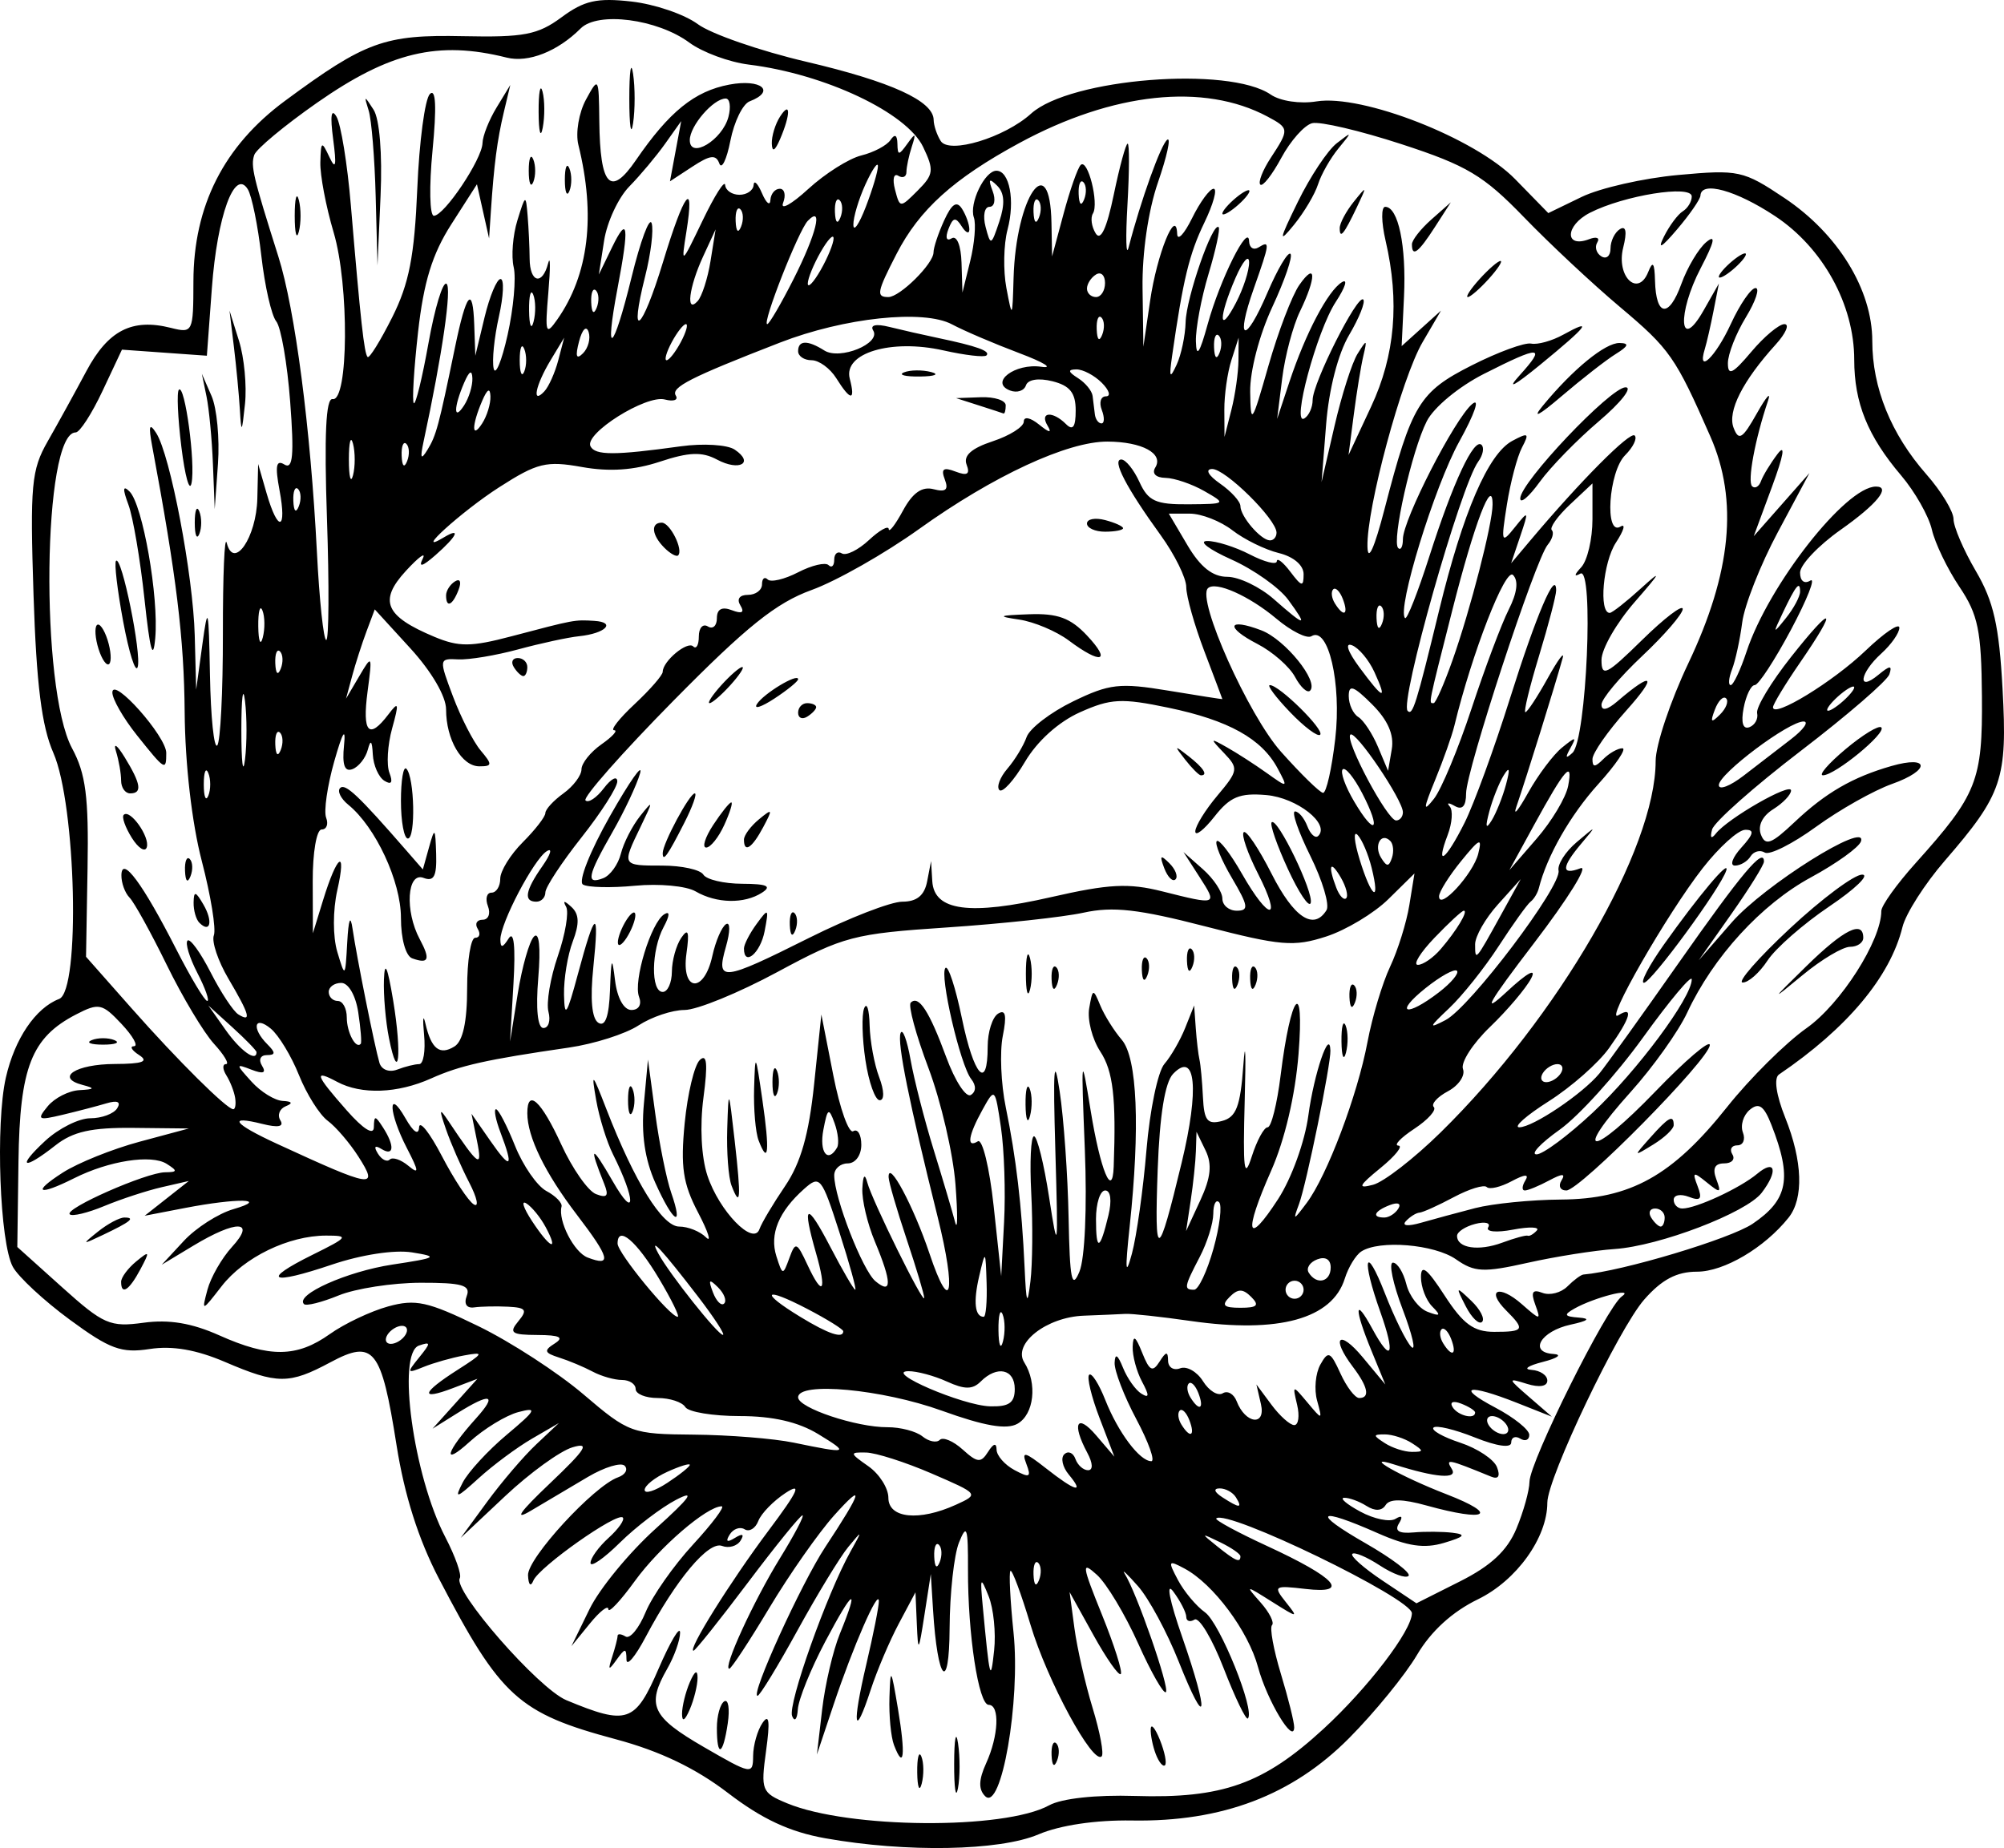 <?xml version="1.0" encoding="UTF-8" standalone="no"?>
<!-- Created with Inkscape (http://www.inkscape.org/) -->
<svg
   xmlns:dc="http://purl.org/dc/elements/1.1/"
   xmlns:cc="http://creativecommons.org/ns#"
   xmlns:rdf="http://www.w3.org/1999/02/22-rdf-syntax-ns#"
   xmlns:svg="http://www.w3.org/2000/svg"
   xmlns="http://www.w3.org/2000/svg"
   xmlns:sodipodi="http://sodipodi.sourceforge.net/DTD/sodipodi-0.dtd"
   xmlns:inkscape="http://www.inkscape.org/namespaces/inkscape"
   id="svg2"
   sodipodi:version="0.32"
   inkscape:version="0.46dev+devel"
   width="325.31"
   height="300.074"
   version="1.0"
   sodipodi:docname="Cabbage_.svg"
   inkscape:output_extension="org.inkscape.output.svg.inkscape">
  <defs
     id="defs5" />
  <sodipodi:namedview
     inkscape:window-height="744"
     inkscape:window-width="1280"
     inkscape:pageshadow="2"
     inkscape:pageopacity="0.0"
     guidetolerance="10.0"
     gridtolerance="10.0"
     objecttolerance="10.0"
     borderopacity="1.0"
     bordercolor="#666666"
     pagecolor="#ffffff"
     id="base"
     showgrid="false"
     height="300px"
     inkscape:zoom="1.7211155"
     inkscape:cx="131"
     inkscape:cy="125.5"
     inkscape:window-x="-4"
     inkscape:window-y="-4"
     inkscape:current-layer="svg2" />
  <path
     style="fill:#000000"
     d="M 133.954,298.483 C 128.187,297.455 123.702,295.366 118.184,291.138 C 112.937,287.117 107.121,284.329 99.991,282.417 C 84.13,278.163 81.279,275.574 71.242,256.307 C 67.921,249.931 65.65,242.777 64.372,234.665 C 61.899,218.956 60.677,217.425 53.625,221.205 C 46.938,224.789 45.007,224.782 36.516,221.142 C 31.865,219.148 27.965,218.478 24.305,219.042 C 19.699,219.752 17.839,219.07 11.323,214.278 C 7.14,211.202 2.983,207.344 2.086,205.704 C -0.038,201.822 -0.754,182.488 0.949,174.983 C 2.381,168.671 5.765,163.67 9.597,162.203 C 13.073,160.873 12.362,130.674 8.657,122.233 C 6.766,117.924 5.914,111.133 5.442,96.59 C 4.865,78.789 5.094,76.295 7.733,71.68 C 9.346,68.859 12.172,63.726 14.015,60.272 C 17.55,53.644 21.427,51.653 27.72,53.233 C 31.309,54.133 31.384,53.981 31.398,45.699 C 31.419,33.417 36.347,23.697 46.268,16.37 C 59.328,6.724 62.421,5.602 75.182,5.874 C 85.054,6.085 87.305,5.652 91.165,2.798 C 94.829,0.089 96.919,-0.381 102.503,0.248 C 106.269,0.673 111.111,2.322 113.264,3.914 C 115.417,5.506 123.343,8.255 130.878,10.024 C 144.667,13.262 151.519,16.389 151.56,19.464 C 151.573,20.379 152.089,21.923 152.707,22.895 C 154.089,25.071 163.067,22.349 167.377,18.449 C 173.702,12.725 199.473,10.677 206.278,15.356 C 207.82,16.416 211.036,16.898 213.694,16.467 C 221.118,15.262 239.462,22.44 245.958,29.092 L 251.337,34.601 L 256.753,31.975 C 259.731,30.531 266.784,28.928 272.425,28.413 C 282.243,27.518 282.982,27.678 289.674,32.154 C 298.363,37.966 303.929,47.031 303.929,55.371 C 303.929,62.989 306.969,70.481 312.716,77.027 C 315.136,79.783 317.117,83.052 317.117,84.291 C 317.117,85.53 318.749,89.328 320.744,92.732 C 323.627,97.653 324.515,101.575 325.076,111.871 C 325.875,126.523 325.059,128.946 315.68,139.783 C 312.449,143.516 309.367,148.347 308.831,150.52 C 306.831,158.622 299.862,166.947 288.78,174.471 C 287.926,175.051 288.322,177.79 289.791,181.461 C 292.626,188.546 292.826,194.606 290.328,197.73 C 286.426,202.61 279.854,206.487 275.484,206.487 C 272.173,206.487 269.765,207.758 266.911,211.011 C 262.732,215.773 251.178,239.999 251.178,243.999 C 251.178,249.677 246.178,256.639 239.915,259.682 C 235.745,261.708 232.289,264.862 230.025,268.71 C 228.111,271.962 223.15,278.043 219.003,282.223 C 209.782,291.514 198.382,295.843 183.775,295.601 C 177.88,295.503 172.088,296.362 168.576,297.855 C 162.232,300.551 147.106,300.825 133.954,298.483 z M 170.304,293.137 C 172.344,292.018 177.864,291.414 184.224,291.614 C 198.429,292.06 205.112,289.68 214.869,280.701 C 222.063,274.081 229.177,264.766 229.193,261.947 C 229.207,259.55 199.051,244.938 197.432,246.557 C 197.184,246.806 200.885,248.812 205.658,251.016 C 216.926,256.218 219.3,258.863 211.93,258.002 C 206.823,257.406 206.646,257.521 208.705,260.111 C 210.815,262.766 210.747,262.765 206.487,260.085 C 202.114,257.334 202.104,257.334 204.658,260.229 C 206.07,261.83 206.893,263.471 206.487,263.878 C 206.081,264.284 206.732,267.857 207.934,271.818 C 209.135,275.779 210.104,279.679 210.087,280.485 C 210.027,283.352 205.67,276.089 204.22,270.706 C 202.633,264.813 196.958,257.192 192.297,254.698 C 189.63,253.27 189.549,253.41 191.223,256.563 C 192.217,258.437 194.193,260.795 195.612,261.803 C 198.022,263.514 203.791,277.807 202.567,279.032 C 202.262,279.337 200.49,275.663 198.631,270.868 C 196.771,266.072 194.646,262.522 193.908,262.978 C 193.17,263.434 192.566,263.235 192.566,262.535 C 192.566,261.836 191.617,259.984 190.456,258.419 C 189.234,256.771 189.847,259.89 191.915,265.832 C 196.356,278.597 195.939,281.373 191.325,269.757 C 189.447,265.027 186.485,259.54 184.743,257.564 C 183.002,255.588 182.022,254.67 182.566,255.523 C 184.5,258.558 189.911,274.104 189.26,274.755 C 188.896,275.119 186.868,271.563 184.754,266.852 C 182.64,262.141 179.632,257.131 178.07,255.717 C 175.524,253.412 175.608,254.081 178.882,262.186 C 180.89,267.158 182.263,271.495 181.934,271.824 C 181.605,272.153 179.601,269.291 177.481,265.464 L 173.626,258.505 L 174.411,264.367 C 174.843,267.59 176.175,273.433 177.37,277.35 C 178.566,281.267 179.225,284.791 178.834,285.181 C 177.416,286.599 170.015,272.928 167.295,263.866 C 165.762,258.755 164.29,254.798 164.025,255.074 C 163.76,255.349 163.986,259.861 164.528,265.099 C 165.677,276.211 162.542,294.273 159.92,291.651 C 158.814,290.545 158.86,288.987 160.076,286.317 C 162.108,281.858 162.331,276.822 160.496,276.822 C 158.853,276.822 157.099,265.36 157.133,254.842 C 157.155,247.991 156.938,247.332 155.68,250.446 C 154.867,252.461 154.178,258.725 154.15,264.367 C 154.095,275.115 152.188,273.034 151.464,261.436 L 151.098,255.575 L 150.073,262.169 C 149.115,268.328 149.033,268.426 148.827,263.656 L 148.607,258.549 L 145.892,263.656 C 144.399,266.464 142.355,271.279 141.35,274.356 C 138.661,282.59 138.265,280.295 140.635,270.216 C 141.771,265.387 142.685,260.777 142.666,259.971 C 142.617,257.871 138.465,267.376 135.306,276.822 L 132.61,284.881 L 133.463,277.554 C 133.932,273.525 135.223,268.004 136.333,265.287 C 139.583,257.326 138.538,257.888 133.954,266.565 C 131.613,270.997 129.614,275.942 129.512,277.554 C 129.41,279.168 128.993,279.657 128.585,278.643 C 127.838,276.791 134.244,258.743 138.072,251.912 C 140.034,248.409 140.018,248.377 137.706,251.179 C 136.376,252.791 132.663,258.89 129.455,264.733 C 126.246,270.576 123.328,275.356 122.969,275.356 C 121.757,275.356 130.077,257.088 133.98,251.179 C 139.98,242.095 140.441,240.449 135.415,246.05 C 132.884,248.871 128.148,255.63 124.89,261.07 C 121.633,266.51 118.704,270.96 118.382,270.96 C 117.283,270.96 122.317,259.984 126.614,253.011 C 128.973,249.182 130.616,246.05 130.265,246.05 C 129.915,246.05 125.906,250.996 121.357,257.04 C 116.807,263.084 112.858,268.03 112.579,268.03 C 111.556,268.03 118.569,256.795 124.731,248.564 C 129.603,242.056 130.248,240.63 127.51,242.424 C 125.548,243.709 123.563,245.752 123.098,246.964 C 122.633,248.175 121.634,248.784 120.878,248.317 C 120.122,247.85 119.027,248.24 118.444,249.183 C 117.737,250.327 118.023,250.504 119.301,249.714 C 120.544,248.946 120.865,249.102 120.213,250.156 C 119.66,251.051 118.307,251.438 117.207,251.016 C 115.021,250.177 109.742,256.474 104.806,265.81 C 103.107,269.022 101.708,270.67 101.695,269.473 C 101.676,267.562 101.481,267.564 100.092,269.495 C 98.777,271.323 98.657,271.241 99.382,269.009 C 99.861,267.533 100.252,266.01 100.252,265.626 C 100.252,265.241 100.835,265.287 101.548,265.727 C 102.26,266.167 103.723,264.393 104.799,261.784 C 105.875,259.175 109.333,254.238 112.482,250.813 C 115.632,247.387 117.733,244.585 117.15,244.585 C 114.745,244.585 107.037,251.22 103.053,256.72 C 100.707,259.959 98.773,262.015 98.755,261.29 C 98.737,260.564 97.381,261.619 95.741,263.634 L 92.76,267.297 L 95.701,261.271 C 97.318,257.957 102.136,252.092 106.407,248.239 C 112.065,243.135 112.979,241.853 109.777,243.516 C 107.359,244.771 103.238,247.911 100.619,250.494 C 98,253.077 95.857,254.554 95.857,253.778 C 95.857,253.001 97.179,251.169 98.796,249.705 C 100.413,248.242 101.448,246.758 101.097,246.407 C 100.175,245.485 87.461,254.459 86.576,256.656 C 86.146,257.724 85.782,257.353 85.715,255.78 C 85.598,253.026 96.404,241.265 100.327,239.876 C 101.495,239.463 101.984,238.623 101.414,238.01 C 100.844,237.397 98.15,238.21 95.426,239.817 C 92.703,241.423 88.554,243.883 86.206,245.283 C 83.328,246.999 84.325,245.559 89.263,240.868 C 95.124,235.299 95.857,234.126 92.926,235.006 C 90.911,235.61 86.005,239.167 82.023,242.909 L 74.784,249.714 L 79.076,243.852 C 81.437,240.629 85.025,236.432 87.049,234.527 L 90.728,231.063 L 86.332,233.618 C 83.914,235.023 80.037,237.901 77.717,240.013 C 74.057,243.343 73.711,243.439 75.11,240.732 C 75.996,239.016 79.214,235.52 82.26,232.963 C 87.064,228.93 87.312,228.442 84.134,229.287 C 82.119,229.823 78.556,232.001 76.215,234.126 C 71.666,238.257 72.36,235.764 77.281,230.298 C 80.815,226.373 79.658,226.07 74.192,229.491 L 70.214,231.981 L 73.855,227.931 L 77.496,223.882 L 73.489,225.405 C 68.101,227.454 68.43,226.164 74.243,222.453 C 78.559,219.697 78.662,219.475 75.342,220.088 C 73.328,220.459 70.36,221.301 68.749,221.959 C 66.052,223.059 65.993,222.938 68.016,220.444 C 69.97,218.034 69.97,217.816 68.016,218.481 C 64.376,219.719 67.104,239.633 72.274,249.564 C 73.909,252.705 74.975,255.717 74.642,256.256 C 73.443,258.196 87.406,274.183 91.946,276.069 C 101.834,280.177 103.104,279.743 106.904,270.96 C 108.823,266.528 110.395,263.89 110.399,265.099 C 110.403,266.308 109.463,268.946 108.312,270.96 C 104.917,276.898 105.788,278.767 114.228,283.657 C 121.989,288.153 122.233,288.197 122.254,285.122 C 122.267,283.377 122.953,280.961 123.78,279.752 C 124.856,278.179 125.021,279.466 124.359,284.282 C 123.475,290.712 123.627,291.09 127.783,292.811 C 137.755,296.942 163.017,297.135 170.304,293.137 z M 154.888,286.346 C 154.899,282.317 155.183,280.842 155.52,283.069 C 155.857,285.297 155.848,288.594 155.5,290.396 C 155.152,292.198 154.877,290.376 154.888,286.346 z M 148.893,287.811 C 148.863,285.394 149.167,284.227 149.569,285.219 C 149.97,286.211 149.994,288.189 149.623,289.615 C 149.251,291.041 148.923,290.229 148.893,287.811 z M 170.703,285.003 C 170.639,283.458 170.985,282.593 171.472,283.08 C 171.959,283.567 172.011,284.83 171.588,285.888 C 171.12,287.057 170.773,286.71 170.703,285.003 z M 187.619,284.824 C 187.116,283.515 186.747,281.673 186.798,280.731 C 186.849,279.79 187.523,280.599 188.295,282.529 C 189.067,284.46 189.436,286.301 189.116,286.622 C 188.795,286.943 188.121,286.134 187.619,284.824 z M 145.125,283.359 C 144.623,282.049 144.289,278.559 144.384,275.603 C 144.542,270.655 144.653,270.806 145.773,277.508 C 147.024,284.99 146.739,287.565 145.125,283.359 z M 116.371,280.571 C 116.371,278.604 116.911,276.661 117.571,276.253 C 118.231,275.845 118.486,277.454 118.137,279.83 C 117.369,285.066 116.371,285.485 116.371,280.571 z M 110.716,278.287 C 110.716,277.078 111.282,274.77 111.975,273.158 C 112.769,271.311 113.234,271.04 113.234,272.426 C 113.234,273.635 112.668,275.942 111.975,277.554 C 111.181,279.402 110.716,279.672 110.716,278.287 z M 160.486,259.188 C 159.173,255.911 159.083,256.052 159.52,260.703 C 160.653,272.758 160.803,273.343 161.378,267.979 C 161.684,265.131 161.283,261.175 160.486,259.188 z M 246.158,248.216 C 247.307,245.465 248.263,242.039 248.281,240.603 C 248.324,237.308 260.818,212.222 263.272,210.504 C 265.499,208.946 258.767,210.675 255.574,212.481 C 253.786,213.493 253.923,213.765 256.307,213.943 C 258.26,214.088 257.811,214.469 254.962,215.086 C 250.111,216.137 248.078,219.585 252.155,219.848 C 253.646,219.945 252.885,220.519 250.446,221.14 C 248.028,221.755 247.204,222.337 248.614,222.432 C 250.024,222.528 251.178,223.309 251.178,224.17 C 251.178,225.119 249.882,225.33 247.881,224.707 C 244.693,223.715 244.705,223.785 248.248,226.854 L 251.911,230.027 L 246.237,227.781 C 238.275,224.631 236.188,225.101 242.753,228.567 C 245.775,230.162 248.248,232.15 248.248,232.984 C 248.248,233.818 247.588,234.093 246.782,233.595 C 245.976,233.097 245.317,233.383 245.317,234.23 C 245.317,235.169 243.008,234.846 239.395,233.4 C 236.138,232.097 233.127,231.377 232.703,231.801 C 232.28,232.224 234.227,233.328 237.03,234.253 C 239.834,235.178 242.523,236.966 243.006,238.225 C 243.576,239.709 243.234,240.25 242.037,239.76 C 234.961,236.869 234.604,236.8 235.675,238.534 C 236.724,240.23 233.034,239.938 226.313,237.791 C 220.88,236.056 227.325,239.728 234.78,242.615 C 243.492,245.988 241.398,247.184 231.56,244.452 C 227.657,243.368 225.568,243.347 224.928,244.383 C 224.333,245.346 223.208,245.399 221.834,244.53 C 220.646,243.779 219.015,243.181 218.209,243.201 C 217.403,243.221 218.573,244.229 220.808,245.441 C 223.043,246.654 225.618,247.185 226.529,246.622 C 227.569,245.979 227.779,246.256 227.094,247.366 C 226.344,248.578 227.079,249.038 229.431,248.829 C 231.318,248.662 234.181,248.684 235.793,248.879 C 238.07,249.154 237.763,249.52 234.419,250.519 C 231.192,251.483 228.485,251.085 223.609,248.928 C 213.843,244.608 212.786,245.489 221.643,250.568 C 225.949,253.037 229.101,255.428 228.648,255.881 C 228.196,256.334 226.099,255.573 223.989,254.191 C 221.879,252.808 219.868,251.962 219.52,252.311 C 219.171,252.659 221.372,254.606 224.409,256.637 L 229.931,260.331 L 237,256.775 C 242.043,254.237 244.666,251.785 246.158,248.216 z M 168.542,253.774 C 168.055,253.287 167.708,254.152 167.772,255.697 C 167.842,257.404 168.189,257.751 168.657,256.582 C 169.08,255.524 169.028,254.261 168.542,253.774 z M 152.423,250.843 C 151.936,250.356 151.59,251.222 151.654,252.766 C 151.724,254.473 152.071,254.821 152.539,253.652 C 152.962,252.594 152.91,251.33 152.423,250.843 z M 201.358,252.696 C 201.358,252.321 199.875,251.296 198.061,250.417 C 194.895,248.883 194.877,248.91 197.609,251.098 C 200.598,253.493 201.358,253.817 201.358,252.696 z M 155.187,244.325 C 158.952,242.609 158.93,242.581 151.226,239.255 C 146.965,237.416 142.178,235.884 140.589,235.852 C 137.876,235.797 137.899,235.934 140.955,238.074 C 142.746,239.329 144.211,241.637 144.211,243.203 C 144.211,246.543 149.2,247.053 155.187,244.325 z M 200.625,243.12 C 200.127,242.314 198.935,241.665 197.975,241.677 C 196.926,241.69 197.107,242.266 198.428,243.12 C 201.243,244.939 201.75,244.939 200.625,243.12 z M 111.975,237.854 C 111.975,237.561 110.326,238.072 108.312,238.99 C 106.297,239.908 104.648,241.228 104.648,241.923 C 104.648,242.619 106.297,242.107 108.312,240.787 C 110.326,239.467 111.975,238.147 111.975,237.854 z M 173.488,239.421 C 172.469,238.193 172.148,236.709 172.777,236.124 C 173.405,235.539 174.213,235.885 174.573,236.892 C 174.933,237.9 175.855,238.724 176.622,238.724 C 177.462,238.724 177.414,237.598 176.5,235.89 C 173.944,231.114 174.813,229.409 177.939,233.067 L 180.896,236.526 L 178.488,230.238 C 177.164,226.779 176.405,223.626 176.8,223.23 C 177.195,222.835 178.376,224.676 179.423,227.321 C 181.51,232.593 185.016,237.259 186.891,237.259 C 187.549,237.259 186.458,234.193 184.466,230.446 C 182.474,226.7 180.886,222.579 180.937,221.288 C 181.001,219.676 181.427,219.927 182.299,222.089 C 182.998,223.82 184.341,225.713 185.283,226.296 C 186.573,227.093 186.598,226.609 185.386,224.344 C 184.5,222.688 183.816,220.136 183.867,218.672 C 183.937,216.681 184.324,216.924 185.408,219.64 C 186.59,222.602 187.106,222.871 188.223,221.105 C 189.292,219.415 189.596,219.377 189.613,220.931 C 189.626,222.024 190.507,222.585 191.573,222.176 C 192.638,221.767 194.308,222.711 195.284,224.274 C 196.26,225.837 197.701,226.718 198.486,226.233 C 199.271,225.748 200.29,226.33 200.749,227.528 C 202.169,231.227 205.524,231.621 204.688,227.991 L 203.954,224.804 L 206.403,228.1 C 207.749,229.914 209.411,231.397 210.096,231.397 C 210.781,231.397 210.99,229.914 210.562,228.1 C 209.791,224.836 209.808,224.833 212.241,227.734 C 214.673,230.636 214.689,230.633 213.8,227.397 C 213.306,225.6 213.547,222.977 214.336,221.568 C 215.615,219.281 215.965,219.435 217.591,223.004 C 218.592,225.203 219.966,227.001 220.642,227.001 C 222.438,227.001 222.074,225.193 219.628,221.959 C 215.964,217.115 217.368,215.755 221.23,220.408 L 224.878,224.804 L 222.643,219.356 C 219.783,212.388 219.859,210.388 222.778,215.775 C 225.88,221.498 226.566,220.036 224.069,213.025 C 220.956,204.286 221.593,201.756 224.823,210.028 C 226.37,213.991 228.296,217.893 229.102,218.699 C 229.909,219.506 229.274,216.759 227.692,212.594 C 226.11,208.429 225.4,205.022 226.115,205.022 C 226.831,205.022 227.811,206.598 228.295,208.524 C 228.778,210.449 230.333,212.467 231.75,213.006 C 233.817,213.793 233.964,213.622 232.496,212.142 C 231.488,211.127 230.664,208.978 230.664,207.366 C 230.664,205.195 231.657,205.967 234.496,210.346 C 237.513,214.998 239.229,216.256 242.556,216.256 C 247.419,216.256 247.618,215.905 244.515,212.802 C 241.137,209.424 243.327,208.502 247.022,211.747 C 250.079,214.431 250.169,214.434 249.212,211.819 C 248.469,209.788 248.769,209.304 250.387,209.925 C 251.581,210.384 253.402,209.915 254.433,208.885 C 255.464,207.854 256.637,206.983 257.04,206.95 C 263.302,206.429 280.89,201.152 284.504,198.71 C 290.276,194.808 290.943,191.3 287.557,182.652 C 286.337,179.536 285.526,178.968 284.047,180.195 C 282.989,181.073 282.485,182.732 282.926,183.882 C 283.367,185.032 282.96,185.973 282.02,185.973 C 281.08,185.973 280.719,186.632 281.217,187.438 C 281.715,188.244 281.115,188.904 279.884,188.904 C 278.363,188.904 277.954,189.725 278.607,191.468 C 279.453,193.726 279.268,193.789 277.062,191.993 C 274.845,190.19 274.674,190.262 275.577,192.614 C 276.373,194.689 276.058,195.067 274.145,194.333 C 272.796,193.815 271.692,194.03 271.692,194.811 C 271.692,195.591 272.321,196.23 273.089,196.23 C 275.324,196.23 282.455,192.922 285.247,190.591 C 288.204,188.121 288.682,190.133 285.979,193.672 C 283.501,196.917 269.401,202.313 262.104,202.809 C 258.845,203.03 252.489,204.037 247.98,205.046 C 240.812,206.65 239.35,206.58 236.362,204.486 C 232.857,202.031 223.891,201.289 220.971,203.213 C 220.072,203.805 218.871,205.78 218.303,207.602 C 216.258,214.153 207.579,216.546 193.299,214.494 C 188.464,213.8 183.683,213.28 182.676,213.34 C 181.668,213.399 178.637,213.53 175.94,213.631 C 169.865,213.857 164.352,218.186 166.272,221.222 C 168.425,224.624 167.86,229.672 165.158,231.185 C 163.39,232.174 159.801,231.552 152.892,229.06 C 143.2,225.563 129.558,224.294 129.558,226.888 C 129.558,228.602 139.023,231.771 144.056,231.742 C 146.156,231.73 148.715,232.401 149.742,233.233 C 150.769,234.065 152.034,234.32 152.553,233.801 C 153.073,233.281 154.746,233.985 156.271,235.365 C 158.662,237.53 159.229,237.581 160.397,235.735 C 161.268,234.358 161.758,234.23 161.773,235.375 C 161.785,236.354 163.099,237.853 164.693,238.706 C 167.152,240.022 167.442,239.87 166.608,237.696 C 165.798,235.585 166.353,235.708 169.769,238.395 C 174.582,242.181 176.134,242.609 173.488,239.421 z M 237.938,212.108 C 236.26,208.836 236.3,208.797 238.831,211.215 C 240.288,212.606 241.078,214.146 240.586,214.637 C 240.095,215.128 238.904,213.99 237.938,212.108 z M 132.82,232.857 C 129.584,230.884 125.438,229.932 120.085,229.932 C 115.72,229.932 111.74,229.273 111.242,228.467 C 110.744,227.661 108.727,227.001 106.76,227.001 C 104.793,227.001 103.183,226.342 103.183,225.536 C 103.183,224.73 102.185,224.071 100.965,224.071 C 99.745,224.071 97.602,223.46 96.203,222.713 C 94.804,221.965 92.358,220.941 90.769,220.436 C 88.353,219.668 88.233,219.294 90.036,218.153 C 91.618,217.153 90.875,216.783 87.252,216.767 C 83.026,216.748 82.574,216.426 84.134,214.546 C 85.665,212.702 85.4,212.321 82.482,212.175 C 80.57,212.079 78.092,212.129 76.975,212.285 C 75.742,212.457 75.269,211.723 75.77,210.417 C 76.437,208.679 74.995,208.269 68.276,208.285 C 63.701,208.296 57.713,209.223 54.97,210.346 C 52.227,211.468 49.697,212.101 49.348,211.752 C 47.844,210.249 56.322,206.454 63.68,205.337 C 70.983,204.229 71.26,204.056 66.863,203.353 C 64.039,202.902 58.663,203.725 53.872,205.343 C 43.84,208.729 42.275,207.93 50.738,203.741 C 56.546,200.866 56.715,200.628 52.95,200.627 C 46.855,200.626 39.627,204.132 35.957,208.871 C 32.761,212.998 32.716,213.009 33.674,209.418 C 34.211,207.403 36.009,204.271 37.668,202.458 C 41.627,198.133 38.397,198.034 31.383,202.266 L 26.255,205.359 L 29.837,201.495 C 31.808,199.37 35.434,197.046 37.897,196.33 C 43.82,194.609 38.602,194.489 29.999,196.149 L 23.485,197.406 L 27.068,194.583 L 30.651,191.759 L 26.255,192.769 C 23.837,193.325 19.645,194.699 16.938,195.823 C 14.232,196.947 11.705,197.554 11.322,197.171 C 10.405,196.254 23.745,190.375 26.807,190.347 C 28.822,190.328 28.86,190.118 27.057,188.977 C 24.572,187.406 17.68,188.477 12.041,191.311 C 6.201,194.246 5.069,193.681 10.201,190.392 C 12.654,188.819 18.259,186.566 22.656,185.384 L 30.651,183.235 L 21.69,183.139 C 14.847,183.065 11.85,183.735 9.004,185.973 C 3.742,190.113 2.621,189.618 7.344,185.24 C 9.518,183.226 12.81,181.577 14.66,181.577 C 16.51,181.577 18.474,180.847 19.025,179.955 C 19.676,178.902 19.063,178.621 17.28,179.153 C 15.769,179.604 12.554,180.443 10.137,181.018 C 6.157,181.964 5.931,181.832 7.752,179.622 C 8.858,178.28 11.166,177.105 12.88,177.011 C 15.383,176.875 15.489,176.708 13.416,176.168 C 8.895,174.989 12.28,172.786 18.649,172.763 C 23.153,172.746 24.204,172.362 22.592,171.32 C 21.383,170.539 21.003,169.89 21.748,169.877 C 22.493,169.865 21.581,168.235 19.721,166.255 C 16.593,162.926 16.04,162.81 12.356,164.715 C 5.098,168.469 3.207,173.291 2.999,188.584 L 2.81,202.479 L 10.1,209.033 C 16.798,215.055 17.87,215.521 23.3,214.777 C 27.426,214.211 31.136,214.829 35.586,216.821 C 43.749,220.476 48.194,220.425 53.545,216.615 C 55.909,214.931 60.163,212.914 62.999,212.131 C 67.468,210.897 69.422,211.324 77.664,215.339 C 82.894,217.887 90.571,222.872 94.724,226.417 C 102.064,232.682 102.565,232.865 112.62,232.947 C 118.31,232.994 125.602,233.577 128.826,234.244 C 137.743,236.088 137.983,236.005 132.82,232.857 z M 19.661,208.132 C 19.661,207.425 20.758,205.941 22.099,204.835 C 24.309,203.012 24.373,203.131 22.78,206.121 C 20.963,209.531 19.661,210.37 19.661,208.132 z M 15.912,199.974 C 17.476,198.721 19.399,197.695 20.185,197.695 C 22.047,197.695 21.216,198.372 16.73,200.508 C 13.276,202.153 13.23,202.123 15.912,199.974 z M 14.899,168.884 C 15.906,168.478 17.555,168.478 18.562,168.884 C 19.569,169.291 18.745,169.623 16.73,169.623 C 14.716,169.623 13.891,169.291 14.899,168.884 z M 229.199,234.328 C 227.99,233.547 226.012,232.908 224.803,232.908 C 222.849,232.908 222.849,233.065 224.803,234.328 C 226.012,235.109 227.99,235.748 229.199,235.748 C 231.153,235.748 231.153,235.591 229.199,234.328 z M 193.072,230.602 C 192.595,229.358 191.89,228.655 191.506,229.039 C 191.122,229.423 191.242,230.44 191.773,231.3 C 193.218,233.638 194.063,233.184 193.072,230.602 z M 244.584,231.397 C 244.086,230.591 243.019,229.932 242.214,229.932 C 241.408,229.932 241.156,230.591 241.654,231.397 C 242.152,232.203 243.219,232.863 244.025,232.863 C 244.831,232.863 245.083,232.203 244.584,231.397 z M 239.456,229.356 C 239.456,229.039 238.433,228.388 237.182,227.908 C 235.878,227.407 235.29,227.653 235.803,228.484 C 236.664,229.876 239.456,230.543 239.456,229.356 z M 164.726,225.536 C 164.726,222.292 161.858,221.663 159.197,224.324 C 157.883,225.639 156.592,225.639 153.707,224.324 C 151.632,223.379 148.812,222.623 147.439,222.644 C 143.441,222.706 156.25,228.217 160.696,228.348 C 163.788,228.439 164.726,227.785 164.726,225.536 z M 194.537,226.206 C 194.06,224.962 193.355,224.259 192.971,224.643 C 192.587,225.027 192.708,226.044 193.239,226.904 C 194.684,229.242 195.528,228.788 194.537,226.206 z M 162.756,213.42 C 162.355,212.428 162.051,213.594 162.081,216.012 C 162.111,218.429 162.439,219.241 162.81,217.815 C 163.182,216.39 163.158,214.412 162.756,213.42 z M 235.566,217.414 C 235.088,216.17 234.384,215.467 234,215.851 C 233.616,216.235 233.736,217.253 234.267,218.112 C 235.712,220.45 236.556,219.996 235.566,217.414 z M 65.818,216.744 C 66.316,215.938 66.064,215.279 65.258,215.279 C 64.452,215.279 63.385,215.938 62.887,216.744 C 62.389,217.55 62.641,218.21 63.447,218.21 C 64.253,218.21 65.32,217.55 65.818,216.744 z M 113.303,210.517 C 107.525,202.99 105.204,200.475 106.877,203.557 C 108.682,206.88 116.515,216.744 117.35,216.744 C 117.753,216.744 115.931,213.942 113.303,210.517 z M 136.885,216.16 C 136.885,215.838 134.247,214.2 131.024,212.52 C 123.986,208.851 123.232,209.749 129.925,213.83 C 134.486,216.611 136.885,217.414 136.885,216.16 z M 106.97,207.6 C 103.329,201.494 100.252,198.892 100.252,201.918 C 100.252,203.452 108.754,213.814 110.012,213.814 C 110.377,213.814 109.008,211.018 106.97,207.6 z M 160.156,208.319 C 159.986,202.916 159.966,202.898 158.952,207.22 C 157.977,211.383 158.246,213.814 159.684,213.814 C 160.039,213.814 160.252,211.341 160.156,208.319 z M 116.553,209.027 C 115.105,207.591 114.937,207.759 115.732,209.847 C 116.283,211.293 117.102,212.106 117.553,211.655 C 118.004,211.203 117.554,210.021 116.553,209.027 z M 167.403,193.758 C 167.139,188.667 167.341,184.503 167.851,184.505 C 168.361,184.506 169.464,188.959 170.3,194.399 C 171.733,203.712 171.792,203.263 171.312,186.706 C 170.927,173.463 171.101,171.112 172.014,177.181 C 172.682,181.614 173.335,190.845 173.465,197.695 C 173.659,207.821 173.988,209.465 175.223,206.487 C 176.108,204.357 176.476,196.08 176.103,186.706 C 175.484,171.132 175.516,170.918 177.054,180.37 C 178.621,189.999 180.591,194.783 180.787,189.436 C 181.198,178.228 180.697,173.924 178.613,170.743 C 177.298,168.736 176.487,165.572 176.81,163.712 C 177.372,160.48 177.452,160.46 178.611,163.261 C 179.278,164.873 180.848,167.382 182.1,168.838 C 184.616,171.762 185.092,183.077 183.376,199.161 C 182.615,206.298 182.707,207.4 183.744,203.557 C 184.505,200.736 185.569,193.153 186.109,186.706 C 186.649,180.258 187.958,173.981 189.018,172.755 C 190.079,171.53 191.599,168.892 192.396,166.894 L 193.846,163.261 L 194.108,166.924 C 194.252,168.939 194.523,171.247 194.71,172.053 C 194.897,172.859 195.151,175.599 195.274,178.143 C 195.458,181.965 195.995,182.638 198.362,182.019 C 200.677,181.413 201.342,179.685 201.831,172.998 C 202.163,168.449 202.264,170.99 202.054,178.647 C 201.745,189.967 201.958,191.677 203.193,187.805 C 204.029,185.185 205.191,183.042 205.777,183.042 C 206.362,183.042 207.31,179.251 207.883,174.617 C 209.539,161.223 211.787,158.548 210.789,171.158 C 210.26,177.842 208.559,185.092 206.343,190.102 C 201.828,200.31 202.382,202.557 207.476,194.701 C 209.662,191.329 211.816,185.37 212.388,181.108 C 213.297,174.342 215.855,166.819 215.965,170.587 C 216.032,172.892 212.077,192.244 210.873,195.498 C 209.859,198.24 209.938,198.23 212.11,195.333 C 215.423,190.913 220.357,177.855 221.985,169.198 C 222.751,165.127 224.405,159.619 225.66,156.959 C 226.915,154.298 228.318,149.805 228.777,146.973 L 229.613,141.825 L 225.376,145.997 C 223.046,148.291 218.497,151.024 215.266,152.07 C 210.031,153.765 207.9,153.586 195.66,150.423 C 184.81,147.618 180.66,147.151 175.891,148.194 C 172.571,148.92 162.601,149.999 153.736,150.592 C 138.539,151.607 136.965,152.021 126.192,157.831 C 119.908,161.221 113.126,163.994 111.121,163.994 C 109.116,163.994 105.751,165.124 103.643,166.505 C 101.535,167.886 96.448,169.505 92.338,170.102 C 78.905,172.055 74.677,173.002 69.992,175.106 C 64.537,177.558 58.67,177.772 54.732,175.664 C 50.862,173.593 51.157,174.479 56.27,180.28 C 58.982,183.357 60.66,184.406 60.688,183.042 C 60.729,181.089 60.892,181.089 62.155,183.042 C 64.095,186.044 63.98,187.834 61.928,186.566 C 60.847,185.898 60.636,186.166 61.342,187.309 C 61.951,188.294 62.816,188.731 63.266,188.281 C 63.715,187.832 65.07,188.282 66.276,189.283 C 68.068,190.77 68.026,190.245 66.044,186.412 C 63.087,180.692 62.889,176.453 65.818,181.577 C 67.117,183.85 67.958,184.406 68.032,183.042 C 68.098,181.834 69.76,183.931 71.724,187.704 C 73.689,191.477 76.02,195.011 76.906,195.558 C 77.791,196.105 77.457,194.506 76.164,192.006 C 74.87,189.505 73.184,185.641 72.416,183.419 C 71.236,180.006 71.298,179.797 72.815,182.07 C 77.706,189.402 78.362,189.853 77.429,185.24 L 76.54,180.845 L 79.595,185.24 C 82.942,190.057 83.436,189.646 81.24,183.871 C 80.454,181.803 80.13,180.112 80.519,180.112 C 80.909,180.112 82.29,182.769 83.59,186.016 C 84.889,189.263 87.185,192.58 88.692,193.386 C 90.199,194.193 91.307,195.327 91.156,195.908 C 90.553,198.215 93.172,203.337 95.389,204.188 C 99.374,205.717 99.015,204.276 93.667,197.273 C 88.461,190.455 85.599,184.593 85.599,180.749 C 85.599,176.659 87.855,178.736 91.104,185.817 C 92.913,189.76 95.455,193.394 96.753,193.892 C 98.558,194.585 98.87,194.191 98.077,192.217 C 95.521,185.851 95.969,185.729 99.481,191.834 C 103.219,198.333 103.242,194.884 99.511,187.438 C 98.501,185.424 97.273,181.467 96.781,178.647 C 95.967,173.98 96.117,174.112 98.443,180.112 C 103.007,191.884 107.516,199.161 110.246,199.161 C 111.681,199.161 113.637,199.944 114.595,200.902 C 115.552,201.859 114.977,200.046 113.315,196.872 C 110.861,192.184 110.454,189.465 111.144,182.374 C 111.611,177.574 112.716,172.958 113.599,172.117 C 114.758,171.012 114.923,172.71 114.192,178.229 C 113.585,182.81 113.841,187.875 114.83,190.873 C 116.74,196.661 122.301,202.384 123.285,199.575 C 123.628,198.594 125.5,195.448 127.444,192.584 C 129.992,188.828 131.306,184.217 132.155,176.051 L 133.332,164.726 L 135.272,174.603 C 136.339,180.035 137.797,184.117 138.513,183.674 C 139.23,183.232 139.816,184.227 139.816,185.887 C 139.816,187.592 138.86,188.904 137.618,188.904 C 136.409,188.904 135.42,189.775 135.42,190.841 C 135.42,194.48 140.025,206.302 142.12,208.041 C 144.823,210.284 144.789,208.227 142.014,201.585 C 140.805,198.692 139.892,194.82 139.986,192.98 C 140.096,190.802 140.377,190.467 140.791,192.02 C 141.57,194.943 149.963,211.958 150.027,210.744 C 150.052,210.265 148.77,205.979 147.178,201.22 C 145.586,196.461 144.267,191.926 144.248,191.142 C 144.171,188.131 148.307,195.863 150.889,203.557 C 154.373,213.941 155.276,209.901 152.215,197.621 C 147.588,179.058 145.619,169.298 146.188,167.757 C 146.506,166.896 147.235,168.829 147.808,172.053 C 148.381,175.276 150.072,181.87 151.566,186.706 C 153.06,191.541 154.623,196.816 155.039,198.428 C 155.456,200.04 155.483,197.277 155.1,192.288 C 154.717,187.299 152.743,178.808 150.715,173.419 C 148.686,168.03 147.393,163.254 147.841,162.806 C 149.127,161.52 150.849,164.17 153.618,171.696 C 155.029,175.529 156.819,178.273 157.595,177.793 C 158.459,177.259 158.485,176.26 157.662,175.219 C 155.872,172.954 152.454,158.193 153.481,157.166 C 153.926,156.721 155.121,160.383 156.138,165.304 C 158.085,174.733 160.33,177.216 160.33,169.941 C 160.33,167.571 161.092,165.161 162.024,164.585 C 163.237,163.835 163.452,164.866 162.783,168.213 C 162.269,170.784 162.487,175.997 163.268,179.797 C 164.945,187.959 165.856,195.7 166.321,205.755 C 166.599,211.769 166.769,212.18 167.271,208.048 C 167.607,205.28 167.667,198.85 167.403,193.758 z M 106.38,192.064 C 104.672,188.249 104.072,184.113 104.521,179.242 L 105.184,172.053 L 106.371,180.845 C 107.023,185.68 108.187,191.45 108.957,193.666 C 111.032,199.637 109.284,198.55 106.38,192.064 z M 118.75,192.51 C 118.247,191.201 117.933,187.051 118.052,183.289 C 118.262,176.595 118.288,176.637 119.264,185.24 C 120.328,194.63 120.209,196.313 118.75,192.51 z M 123.146,185.184 C 122.643,183.874 122.314,180.054 122.415,176.695 C 122.59,170.838 122.646,170.918 123.764,178.641 C 124.967,186.946 124.741,189.34 123.146,185.184 z M 166.477,179.379 C 166.447,176.962 166.751,175.795 167.152,176.787 C 167.553,177.779 167.578,179.757 167.206,181.183 C 166.835,182.609 166.506,181.797 166.477,179.379 z M 101.949,178.647 C 101.949,176.632 102.282,175.808 102.688,176.815 C 103.095,177.822 103.095,179.471 102.688,180.478 C 102.282,181.486 101.949,180.661 101.949,178.647 z M 125.394,175.716 C 125.394,173.701 125.727,172.877 126.133,173.884 C 126.54,174.892 126.54,176.54 126.133,177.548 C 125.727,178.555 125.394,177.731 125.394,175.716 z M 140.485,172.144 C 139.949,168.568 139.857,164.777 140.28,163.719 C 140.703,162.661 141.102,163.896 141.165,166.462 C 141.229,169.029 141.924,172.821 142.71,174.888 C 143.548,177.092 143.585,178.647 142.8,178.647 C 142.063,178.647 141.022,175.721 140.485,172.144 z M 217.762,169.122 C 217.732,166.704 218.036,165.538 218.438,166.53 C 218.839,167.522 218.863,169.5 218.492,170.926 C 218.12,172.352 217.792,171.54 217.762,169.122 z M 219.057,161.918 C 218.994,160.373 219.34,159.508 219.827,159.995 C 220.314,160.481 220.366,161.745 219.943,162.803 C 219.475,163.972 219.128,163.625 219.057,161.918 z M 166.531,158.132 C 166.531,155.312 166.832,154.158 167.201,155.568 C 167.57,156.978 167.57,159.286 167.201,160.697 C 166.832,162.107 166.531,160.953 166.531,158.132 z M 170.703,158.987 C 170.639,157.442 170.985,156.577 171.472,157.064 C 171.959,157.551 172.011,158.815 171.588,159.872 C 171.12,161.041 170.773,160.694 170.703,158.987 z M 200.009,158.987 C 199.945,157.442 200.291,156.577 200.778,157.064 C 201.265,157.551 201.317,158.815 200.894,159.872 C 200.426,161.041 200.079,160.694 200.009,158.987 z M 202.939,158.987 C 202.875,157.442 203.222,156.577 203.709,157.064 C 204.196,157.551 204.248,158.815 203.824,159.872 C 203.357,161.041 203.009,160.694 202.939,158.987 z M 185.356,157.522 C 185.292,155.977 185.638,155.112 186.125,155.599 C 186.612,156.086 186.664,157.349 186.241,158.407 C 185.773,159.576 185.426,159.229 185.356,157.522 z M 192.682,156.057 C 192.618,154.512 192.965,153.646 193.452,154.133 C 193.939,154.62 193.991,155.884 193.567,156.942 C 193.1,158.111 192.752,157.764 192.682,156.057 z M 203.116,210.59 C 201.749,209.223 200.967,209.223 199.6,210.59 C 198.232,211.958 198.623,212.348 201.358,212.348 C 204.093,212.348 204.484,211.958 203.116,210.59 z M 211.615,209.418 C 211.615,208.612 210.956,207.953 210.15,207.953 C 209.344,207.953 208.685,208.612 208.685,209.418 C 208.685,210.224 209.344,210.883 210.15,210.883 C 210.956,210.883 211.615,210.224 211.615,209.418 z M 132.464,203.469 C 130.137,195.356 130.911,195.019 134.783,202.458 C 136.776,206.286 138.6,209.418 138.835,209.418 C 139.071,209.418 137.905,205.196 136.243,200.035 C 133.364,191.095 133.094,190.766 130.522,193.059 C 126.403,196.729 124.893,200.401 126.031,203.978 C 127.031,207.124 127.093,207.133 128.131,204.289 C 129.127,201.563 129.333,201.64 131.083,205.394 C 133.566,210.72 134.264,209.747 132.464,203.469 z M 196.974,202.782 C 197.996,199.132 198.411,195.725 197.897,195.211 C 197.383,194.697 196.958,195.54 196.953,197.085 C 196.948,198.63 195.959,201.782 194.755,204.09 C 192.208,208.975 192.132,209.418 193.841,209.418 C 194.542,209.418 195.952,206.432 196.974,202.782 z M 216.011,205.801 C 216.011,204.493 215.152,203.978 213.822,204.489 C 212.617,204.951 211.997,205.919 212.443,206.641 C 213.721,208.71 216.011,208.171 216.011,205.801 z M 162.486,183.08 C 161.529,176.608 161.491,176.571 159.51,180.15 C 157.161,184.392 156.849,186.486 158.739,185.318 C 159.475,184.863 160.629,189.605 161.303,195.855 L 162.528,207.22 L 162.992,198.428 C 163.247,193.593 163.019,186.686 162.486,183.08 z M 191.828,188.753 C 194.706,176.805 194.103,170.563 190.438,174.357 C 189.107,175.735 188.251,181.036 187.928,189.902 C 187.379,204.979 187.962,204.807 191.828,188.753 z M 248.003,200.645 C 248.272,200.769 248.932,200.391 249.469,199.805 C 250.006,199.219 248.27,199.154 245.611,199.661 C 242.904,200.177 241.131,200.007 241.583,199.275 C 242.027,198.557 241.071,198.314 239.458,198.736 C 237.845,199.157 236.525,200.03 236.525,200.675 C 236.525,202.673 240.018,203.199 243.852,201.778 C 245.867,201.031 247.735,200.521 248.003,200.645 z M 88.574,199.242 C 87.735,197.675 86.325,195.946 85.44,195.399 C 84.554,194.852 84.964,196.134 86.349,198.248 C 89.282,202.724 90.8,203.403 88.574,199.242 z M 179.933,197.329 C 180.507,194.937 180.293,193.3 179.407,193.3 C 178.585,193.3 177.913,195.388 177.913,197.94 C 177.913,203.275 178.553,203.082 179.933,197.329 z M 195.705,186.815 L 194.23,183.775 L 194.131,186.889 C 194.076,188.601 193.696,192.228 193.285,194.948 L 192.539,199.893 L 194.86,194.874 C 196.558,191.201 196.785,189.039 195.705,186.815 z M 239.456,196.166 C 242.277,195.434 248.541,194.808 253.376,194.776 C 264.689,194.7 271.484,190.914 280.372,179.737 C 284.06,175.099 289.859,169.341 293.257,166.942 C 298.817,163.017 305.394,152.711 305.394,147.923 C 305.394,147.055 307.899,143.557 310.959,140.15 C 320.951,129.028 321.841,126.785 321.727,113.042 C 321.639,102.38 321.109,99.804 318.074,95.284 C 316.121,92.375 314.109,88.195 313.601,85.993 C 313.094,83.792 310.848,79.835 308.612,77.201 C 303.183,70.809 300.998,65.415 300.998,58.407 C 300.998,49.461 295.914,40.234 288.152,35.093 C 281.809,30.891 276.152,29.331 276.036,31.75 C 276.007,32.355 274.3,34.827 272.242,37.245 C 269.69,40.245 269.011,40.62 270.105,38.426 C 270.987,36.657 272.364,34.805 273.166,34.31 C 273.967,33.814 274.623,32.731 274.623,31.901 C 274.623,29.958 263.618,31.721 258.091,34.55 C 254.031,36.628 253.948,40.381 257.996,38.827 C 259.166,38.379 259.748,38.618 259.29,39.359 C 258.832,40.1 259.127,41.12 259.946,41.626 C 260.765,42.133 261.435,41.558 261.435,40.349 C 261.435,39.14 262.121,37.727 262.959,37.209 C 263.955,36.594 264.14,37.635 263.494,40.21 C 262.319,44.889 265.892,48.353 267.56,44.152 C 268.3,42.287 268.582,42.656 268.659,45.584 C 268.812,51.429 270.916,51.684 272.934,46.103 C 273.91,43.404 275.734,40.345 276.987,39.305 C 278.586,37.979 278.319,39.231 276.093,43.501 C 272.2,50.97 272.599,57.339 276.528,50.433 L 279.028,46.037 L 278.169,50.433 C 277.696,52.851 277.055,55.653 276.745,56.66 C 275.438,60.901 278.499,57.956 280.971,52.593 C 282.448,49.39 284.252,46.77 284.979,46.77 C 285.707,46.77 284.996,48.913 283.399,51.532 C 281.802,54.151 280.493,57.499 280.49,58.971 C 280.485,61.089 281.276,60.707 284.278,57.139 C 286.364,54.66 288.787,52.631 289.662,52.631 C 290.537,52.631 289.906,54.114 288.26,55.928 C 282.887,61.848 280.387,66.791 281.414,69.466 C 282.251,71.647 282.855,71.271 285.2,67.108 C 286.735,64.384 287.544,63.474 286.999,65.086 C 284.896,71.304 283.614,78.225 284.429,78.965 C 284.898,79.391 285.545,79.008 285.866,78.115 C 286.188,77.222 287.393,75.244 288.545,73.719 C 289.872,71.962 289.549,73.896 287.661,79.006 L 284.684,87.065 L 289.206,81.937 L 293.729,76.808 L 288.601,86.401 C 285.781,91.678 283.178,98.272 282.816,101.054 C 282.455,103.837 281.712,107.268 281.165,108.679 C 280.618,110.089 280.52,111.243 280.947,111.243 C 281.373,111.243 282.53,108.796 283.517,105.806 C 287.079,95.01 299.623,79.006 304.522,79.006 C 307.019,79.006 304.676,81.879 298.801,86.02 C 295.174,88.577 292.207,91.71 292.207,92.983 C 292.207,94.336 292.897,94.871 293.869,94.27 C 294.783,93.705 293.372,97.293 290.734,102.243 C 288.096,107.193 285.447,111.243 284.847,111.243 C 284.247,111.243 283.436,112.917 283.045,114.964 C 282.592,117.334 282.929,118.465 283.973,118.078 C 284.875,117.744 285.443,116.715 285.236,115.792 C 285.029,114.868 287.502,110.77 290.731,106.685 C 297.638,97.948 298.482,98.459 292.207,107.58 C 289.789,111.094 287.811,114.361 287.811,114.841 C 287.811,116.665 297.566,110.698 302.83,105.655 C 305.852,102.76 308.325,101.082 308.325,101.927 C 308.325,102.771 307.006,104.656 305.394,106.114 C 301.873,109.301 301.424,112.46 304.9,109.591 C 306.805,108.018 307.199,107.995 306.706,109.488 C 306.359,110.538 299.876,116.143 292.298,121.943 C 284.721,127.744 278.253,133.479 277.926,134.688 C 277.556,136.053 277.789,136.301 278.541,135.343 C 280.475,132.878 290.741,126.998 290.741,128.354 C 290.741,129.032 289.441,130.399 287.852,131.391 C 286.086,132.494 285.307,134.094 285.848,135.506 C 286.581,137.415 287.528,137.066 291.302,133.497 C 296.344,128.73 300.732,126.188 307.044,124.378 C 313.3,122.583 313.389,125.071 307.148,127.287 C 304.169,128.345 298.612,131.479 294.799,134.251 C 290.987,137.023 287.241,138.904 286.475,138.431 C 285.709,137.958 284.669,138.241 284.162,139.06 C 283.656,139.879 282.519,140.549 281.636,140.549 C 280.753,140.549 281.224,139.23 282.682,137.618 C 284.692,135.398 284.836,134.701 283.276,134.743 C 282.143,134.774 279.048,137.576 276.396,140.971 C 270.631,148.351 260.324,166.319 262.696,164.853 C 265.255,163.271 264.695,165.278 261.212,170.169 C 259.477,172.606 255.062,176.499 251.4,178.821 C 247.739,181.143 245.595,183.042 246.636,183.042 C 248.824,183.042 256.905,177.608 259.629,174.304 C 260.65,173.066 266.444,164.989 272.503,156.355 C 282.767,141.73 286.345,137.476 286.345,139.9 C 286.345,140.444 283.961,144.274 281.048,148.412 L 275.75,155.934 L 281.102,149.787 C 286.355,143.755 303.181,133.193 302.094,136.611 C 301.789,137.568 298.139,140.197 293.982,142.453 C 285.913,146.831 278.098,155.375 273.888,164.418 C 272.467,167.471 268.34,173.267 264.717,177.296 C 255.074,188.021 258.378,187.959 268.724,177.221 C 273.58,172.18 277.554,168.787 277.554,169.681 C 277.554,171.926 256.477,193.3 254.263,193.3 C 253.277,193.3 252.919,192.574 253.467,191.688 C 254.191,190.516 253.641,190.516 251.451,191.688 C 249.795,192.574 248.028,193.3 247.525,193.3 C 247.021,193.3 247.058,192.574 247.605,191.688 C 248.276,190.603 247.545,190.642 245.368,191.807 C 243.59,192.758 241.779,193.18 241.343,192.744 C 240.906,192.308 238.49,193.051 235.973,194.396 C 233.456,195.74 230.957,196.868 230.42,196.901 C 229.883,196.935 228.894,197.555 228.222,198.278 C 227.507,199.048 228.52,199.159 230.664,198.546 C 232.679,197.969 236.635,196.898 239.456,196.166 z M 267.89,184.715 C 270.876,181.358 271.692,180.923 271.692,182.69 C 271.692,183.302 270.209,184.714 268.396,185.828 C 265.11,187.846 265.109,187.842 267.89,184.715 z M 293.249,156.859 C 299.295,150.928 302.464,149.35 302.464,152.271 C 302.464,153.077 301.498,153.737 300.317,153.737 C 299.136,153.737 295.674,155.801 292.624,158.324 C 287.383,162.66 287.417,162.58 293.249,156.859 z M 270.104,153.37 C 275.708,145.462 280.842,139.361 280.226,141.342 C 279.359,144.13 268.049,159.563 266.86,159.58 C 266.217,159.59 267.676,156.795 270.104,153.37 z M 290.575,150.741 C 295.722,145.941 300.988,142.014 302.278,142.014 C 303.568,142.014 301.176,144.335 296.964,147.172 C 292.752,150.008 288.234,153.965 286.924,155.963 C 285.615,157.962 283.795,159.569 282.88,159.533 C 281.965,159.497 285.428,155.541 290.575,150.741 z M 299.589,121.643 C 302.379,119.304 304.991,117.714 305.394,118.111 C 306.287,118.99 297.901,125.878 295.925,125.889 C 295.15,125.893 296.798,123.982 299.589,121.643 z M 279.019,44.931 C 279.019,44.528 280.008,43.377 281.217,42.374 C 282.426,41.37 283.415,40.879 283.415,41.282 C 283.415,41.685 282.426,42.836 281.217,43.839 C 280.008,44.842 279.019,45.334 279.019,44.931 z M 270.227,197.695 C 270.227,196.89 269.529,196.23 268.675,196.23 C 267.822,196.23 267.531,196.89 268.029,197.695 C 268.527,198.501 269.226,199.161 269.581,199.161 C 269.936,199.161 270.227,198.501 270.227,197.695 z M 226.99,196.247 C 227.504,195.416 226.916,195.171 225.612,195.671 C 223.073,196.645 222.609,197.695 224.716,197.695 C 225.475,197.695 226.498,197.044 226.99,196.247 z M 233.845,183.887 C 252.946,165.134 268.762,137.811 268.762,123.565 C 268.762,120.985 271.146,113.853 274.06,107.716 C 281.059,92.98 282.201,81.264 277.65,70.887 C 271.983,57.966 271.077,56.667 262.961,49.838 C 258.561,46.135 251.548,39.576 247.376,35.26 C 240.828,28.488 238.113,26.867 227.534,23.417 C 220.794,21.218 214.251,19.682 212.995,20.004 C 211.739,20.326 209.49,22.857 207.997,25.629 C 206.504,28.401 204.97,30.356 204.587,29.973 C 204.205,29.591 204.97,27.632 206.288,25.62 C 209.308,21.011 209.294,20.823 205.775,18.94 C 195.437,13.407 180.672,14.978 165.458,23.23 C 154.783,29.02 149.242,34.024 145.543,41.216 C 142.338,47.446 142.189,48.235 144.211,48.235 C 146.076,48.235 151.538,42.825 151.538,40.977 C 151.538,40.209 152.312,37.883 153.257,35.807 C 154.502,33.076 155.305,32.551 156.166,33.907 C 156.819,34.937 157.354,36.439 157.354,37.245 C 157.354,38.051 156.797,37.831 156.115,36.756 C 155.124,35.192 154.693,35.28 153.957,37.198 C 153.419,38.599 153.639,39.223 154.485,38.7 C 155.319,38.185 155.998,39.863 156.084,42.654 L 156.234,47.502 L 157.499,42.374 C 158.195,39.553 158.46,36.373 158.087,35.307 C 157.29,33.027 159.851,27.721 161.748,27.721 C 163.881,27.721 164.8,32.584 163.555,37.279 C 162.918,39.678 162.834,43.949 163.369,46.77 C 164.314,51.762 164.345,51.719 164.533,45.157 C 164.911,31.925 170.46,23.878 170.686,36.233 L 170.785,41.641 L 172.663,34.657 C 173.696,30.816 174.939,27.276 175.424,26.791 C 176.567,25.648 178.432,33.022 177.415,34.668 C 176.99,35.356 177.191,36.808 177.862,37.895 C 178.673,39.207 179.659,37.094 180.8,31.597 C 181.744,27.047 182.758,23.325 183.053,23.325 C 183.347,23.325 183.333,27.776 183.021,33.216 C 182.71,38.656 182.794,41.788 183.208,40.176 C 185.158,32.596 188.504,23.292 189.5,22.676 C 190.108,22.3 189.42,25.425 187.971,29.619 C 186.393,34.184 185.39,41.068 185.47,46.77 L 185.605,56.294 L 186.704,48.801 C 187.812,41.237 190.932,33.538 191.09,37.978 C 191.133,39.187 192.224,38.033 193.515,35.414 C 194.807,32.794 196.38,30.651 197.012,30.651 C 197.644,30.651 196.961,33.136 195.494,36.172 C 193.054,41.224 192.047,45.384 190.273,57.759 C 189.76,61.337 189.896,61.61 191.002,59.225 C 191.749,57.613 192.407,54.494 192.463,52.294 C 192.566,48.323 196.875,35.937 197.825,36.886 C 198.097,37.159 197.355,40.588 196.176,44.507 C 194.997,48.425 194.076,53.34 194.131,55.428 C 194.202,58.175 194.732,57.401 196.046,52.631 C 198.039,45.396 202.671,36.11 202.765,39.163 C 202.797,40.218 203.483,40.674 204.289,40.176 C 206.203,38.993 206.157,39.398 203.54,46.814 C 200.467,55.526 202.097,56.033 205.754,47.502 C 207.406,43.648 209.085,40.821 209.485,41.221 C 209.885,41.621 208.556,45.505 206.532,49.854 C 204.426,54.378 202.89,60.266 202.942,63.621 C 203.026,69.12 203.209,68.859 205.903,59.408 C 207.482,53.868 209.743,47.952 210.927,46.261 C 213.663,42.356 213.72,44.997 211.021,50.574 C 209.889,52.914 208.592,57.796 208.14,61.423 L 207.318,68.016 L 209.303,62.032 C 211.93,54.114 215.555,47.224 217.832,45.82 C 218.845,45.196 218.396,46.638 216.834,49.024 C 213.752,53.734 209.569,69.281 211.746,67.936 C 212.48,67.482 213.081,66.139 213.081,64.951 C 213.081,62.193 220.374,47.714 221.298,48.637 C 221.679,49.019 220.648,51.609 219.005,54.392 C 217.206,57.442 215.723,63.194 215.274,68.864 L 214.529,78.274 L 216.632,69.17 C 217.789,64.162 219.473,58.887 220.374,57.447 C 221.884,55.033 221.958,55.058 221.317,57.759 C 220.934,59.371 220.236,63.657 219.765,67.284 L 218.908,73.878 L 222.588,65.997 C 226.46,57.706 227.218,48.963 224.922,39.077 C 224.22,36.055 224.192,33.582 224.858,33.582 C 226.98,33.582 228.304,39.919 227.911,48.188 L 227.53,56.199 L 230.724,53.316 L 233.918,50.433 L 230.927,55.561 C 227.516,61.41 221.819,82.56 221.98,88.775 C 222.047,91.35 223.099,89.032 224.75,82.669 C 229.171,65.636 230.38,63.644 238.914,59.323 C 243.171,57.167 247.507,55.577 248.55,55.79 C 249.593,56.002 251.929,55.355 253.743,54.352 C 258.741,51.586 257.747,52.896 250.079,59.178 C 245.781,62.699 244.478,63.378 246.672,60.953 C 251.076,56.085 250.095,56.041 240.906,60.698 C 236.814,62.771 232.769,66.119 231.609,68.39 C 229.192,73.123 225.868,87.886 226.97,88.989 C 227.39,89.408 227.734,88.758 227.734,87.544 C 227.734,84.386 236.162,67.944 238.98,65.606 C 240.302,64.508 239.378,67.196 236.888,71.689 C 232.855,78.965 226.709,98.984 228.085,100.36 C 228.392,100.667 230.168,96.153 232.031,90.329 C 235.887,78.271 239.285,71.02 240.505,72.241 C 240.964,72.699 240.723,73.914 239.97,74.941 C 237.12,78.829 227.142,114.07 228.505,115.433 C 229.322,116.251 229.883,114.459 233.617,99.089 C 237.485,83.168 241.581,73.679 245.488,71.588 C 248.114,70.183 248.302,70.311 247.063,72.668 C 246.29,74.139 245.188,78.31 244.615,81.937 C 243.633,88.152 243.708,88.362 245.919,85.6 C 248.153,82.81 248.194,82.88 246.783,87.065 L 245.301,91.461 L 248.383,87.798 C 256.537,78.106 264.616,69.976 265.357,70.717 C 265.81,71.17 265.113,72.608 263.808,73.913 C 261.116,76.604 260.431,87.126 263.053,85.506 C 263.942,84.956 263.611,86.123 262.316,88.1 C 260.222,91.295 259.497,99.52 261.308,99.52 C 261.693,99.52 263.998,97.707 266.43,95.491 C 269.858,92.368 269.628,92.864 265.412,97.693 C 262.419,101.12 259.97,105.379 259.97,107.156 C 259.97,110.008 260.745,109.627 266.564,103.916 C 270.191,100.357 273.158,98.093 273.158,98.885 C 273.158,99.678 270.191,103.118 266.564,106.531 C 262.937,109.944 259.97,113.491 259.97,114.414 C 259.97,115.476 260.913,115.284 262.534,113.891 C 268.38,108.871 269.133,109.63 264,115.367 C 260.978,118.745 258.505,122.298 258.505,123.263 C 258.505,124.622 258.9,124.621 260.263,123.258 C 261.23,122.291 262.626,121.5 263.364,121.5 C 264.103,121.5 262.337,124.123 259.441,127.328 C 254.902,132.353 251.111,138.992 249.801,144.212 C 249.599,145.018 248.995,146.007 248.46,146.41 C 247.925,146.813 245.602,150.049 243.298,153.601 C 240.994,157.153 237.374,161.696 235.253,163.696 C 231.911,166.848 231.831,167.106 234.658,165.631 C 238.645,163.55 253.523,143.862 253,141.358 C 252.793,140.367 254.112,138.296 255.931,136.755 C 259.236,133.956 259.236,133.956 256.673,137.001 C 253.445,140.836 253.41,142.19 256.572,140.977 C 257.927,140.457 254.536,145.918 249.037,153.112 C 241.505,162.966 240.401,164.927 244.56,161.063 C 247.917,157.944 249.482,157.083 248.552,158.865 C 247.711,160.477 244.712,164.018 241.888,166.735 C 239.064,169.451 237.083,172.533 237.486,173.583 C 237.888,174.632 236.792,176.255 235.048,177.188 C 233.305,178.121 232.27,179.276 232.748,179.754 C 233.227,180.232 231.8,181.823 229.577,183.289 C 227.354,184.755 226.195,185.982 227.001,186.016 C 227.807,186.05 226.507,187.68 224.112,189.637 C 220.519,192.572 220.307,193.052 222.897,192.374 C 224.623,191.923 229.55,188.103 233.845,183.887 z M 246.782,80.935 C 246.782,78.352 261.434,62.888 263.88,62.888 C 265.064,62.888 263.123,65.361 259.568,68.383 C 256.013,71.405 251.682,75.847 249.943,78.253 C 248.205,80.659 246.782,81.866 246.782,80.935 z M 250.446,65.88 C 255.336,59.941 260.58,55.652 262.901,55.694 C 264.525,55.723 264.364,56.189 262.284,57.479 C 260.736,58.439 256.78,61.523 253.492,64.332 C 249.776,67.508 248.624,68.093 250.446,65.88 z M 240.189,45.304 C 241.647,43.693 243.17,42.374 243.573,42.374 C 243.976,42.374 243.113,43.693 241.654,45.304 C 240.195,46.916 238.672,48.235 238.269,48.235 C 237.866,48.235 238.73,46.916 240.189,45.304 z M 229.199,39.67 C 229.199,38.989 230.62,37.176 232.356,35.641 L 235.514,32.849 L 232.92,36.879 C 230.246,41.034 229.199,41.82 229.199,39.67 z M 210.689,32.757 C 212.684,28.677 215.523,24.402 216.996,23.258 C 219.531,21.289 219.546,21.333 217.283,24.083 C 215.968,25.681 214.474,28.307 213.962,29.919 C 213.451,31.531 211.688,34.498 210.046,36.513 C 207.513,39.62 207.61,39.051 210.689,32.757 z M 217.476,37.037 C 217.476,36.251 218.502,34.327 219.755,32.763 C 221.904,30.081 221.934,30.128 220.289,33.582 C 218.153,38.067 217.476,38.899 217.476,37.037 z M 198.428,34.673 C 198.428,34.27 199.417,33.12 200.625,32.117 C 201.834,31.113 202.823,30.622 202.823,31.025 C 202.823,31.428 201.834,32.579 200.625,33.582 C 199.417,34.585 198.428,35.076 198.428,34.673 z M 58.184,187.805 C 56.769,185.588 54.525,182.969 53.197,181.983 C 51.869,180.997 49.771,177.663 48.534,174.573 C 47.298,171.484 45.241,168.089 43.964,167.028 C 41.268,164.791 40.787,166.95 43.399,169.562 C 44.766,170.929 44.747,171.32 43.312,171.32 C 42.277,171.32 41.932,172.072 42.527,173.034 C 43.262,174.223 42.752,174.428 40.864,173.704 C 38.215,172.687 38.215,172.74 40.851,175.653 C 42.341,177.299 44.612,178.699 45.897,178.762 C 47.426,178.838 47.598,179.135 46.394,179.62 C 45.381,180.028 44.985,181.061 45.513,181.916 C 46.149,182.945 45.162,183.141 42.592,182.496 C 36.854,181.055 37.871,182.45 44.937,185.71 C 60.557,192.917 61.548,193.074 58.184,187.805 z M 135.882,186.339 C 136.232,185.735 136.046,183.94 135.469,182.351 C 134.538,179.784 134.335,179.907 133.658,183.45 C 132.958,187.109 134.374,188.947 135.882,186.339 z M 258.554,180.657 C 265.74,173.935 274.623,161.978 274.623,159.027 C 274.623,158.184 271.063,162.43 266.712,168.463 C 262.361,174.497 256.27,181.234 253.176,183.436 C 250.081,185.637 248.395,187.438 249.427,187.438 C 250.459,187.438 254.566,184.387 258.554,180.657 z M 38.173,178.28 C 38.02,177.273 37.38,175.624 36.751,174.617 C 36.121,173.61 36.09,172.785 36.681,172.785 C 37.272,172.785 36.398,171.302 34.739,169.488 C 33.079,167.675 29.625,161.906 27.063,156.667 C 24.5,151.429 21.786,146.516 21.032,145.751 C 20.278,144.985 19.682,143.337 19.708,142.087 C 19.773,138.883 23.174,143.481 28.592,154.103 C 30.957,158.737 33.228,162.528 33.64,162.528 C 34.052,162.528 33.335,160.489 32.046,157.996 C 30.757,155.504 30.034,153.132 30.441,152.726 C 30.847,152.32 32.534,154.644 34.191,157.891 C 35.847,161.138 37.872,164.208 38.689,164.713 C 40.889,166.073 40.523,164.751 37.093,158.936 C 35.397,156.063 34.327,152.884 34.715,151.873 C 35.104,150.862 34.221,145.428 32.754,139.797 C 31.147,133.629 30.043,124.025 29.977,115.639 C 29.882,103.669 28.648,93.56 24.699,72.412 C 24.083,69.112 24.248,68.59 25.359,70.318 C 27.641,73.866 31.354,93.382 31.612,103.184 L 31.844,111.975 L 32.849,104.649 C 33.753,98.053 33.877,98.552 34.084,109.655 C 34.21,116.439 34.74,121.563 35.26,121.042 C 35.78,120.522 36.195,112.335 36.182,102.848 C 36.169,93.362 36.451,86.753 36.808,88.162 C 37.943,92.633 41.623,87.281 41.773,80.943 L 41.905,75.343 L 43.28,80.105 C 45.134,86.526 46.606,86.167 45.373,79.595 C 44.63,75.634 44.829,74.597 46.172,75.427 C 47.546,76.276 47.761,73.917 47.104,65.226 C 46.634,59.008 45.615,53.135 44.841,52.176 C 44.066,51.218 42.979,46.434 42.424,41.546 C 41.869,36.658 40.878,31.788 40.22,30.724 C 38.086,27.272 35.26,35.056 34.394,46.77 L 33.581,57.759 L 26.688,57.267 L 19.795,56.774 L 16.636,63.494 C 14.899,67.19 12.941,70.214 12.287,70.214 C 6.941,70.214 6.464,111.778 11.697,121.5 C 13.928,125.644 14.411,129.386 14.212,140.991 L 13.965,155.353 L 21.344,163.703 C 28.853,172.2 36.822,180.112 37.871,180.112 C 38.19,180.112 38.326,179.288 38.173,178.28 z M 32.36,149.829 C 31.823,149.292 31.403,147.808 31.428,146.532 C 31.465,144.627 31.751,144.69 33.028,146.886 C 34.605,149.6 34.148,151.617 32.36,149.829 z M 30.034,141.404 C 29.97,139.859 30.317,138.993 30.803,139.48 C 31.29,139.967 31.342,141.231 30.919,142.289 C 30.451,143.458 30.104,143.111 30.034,141.404 z M 21.386,136.025 C 20.326,134.326 19.739,132.656 20.083,132.312 C 21.1,131.295 24.38,135.917 23.824,137.583 C 23.544,138.424 22.447,137.723 21.386,136.025 z M 19.661,126.748 C 19.661,125.605 19.286,123.462 18.827,121.986 C 18.369,120.51 19.005,120.95 20.241,122.965 C 22.894,127.291 23.126,128.826 21.126,128.826 C 20.32,128.826 19.661,127.891 19.661,126.748 z M 22.225,119.38 C 20.009,116.603 18.215,113.471 18.239,112.42 C 18.298,109.785 26.988,119.554 26.988,122.256 C 26.988,125.232 26.808,125.123 22.225,119.38 z M 19.995,100.912 C 19.046,95.808 18.524,91.378 18.835,91.067 C 19.749,90.152 23.028,106.27 22.345,108.32 C 22.002,109.35 20.944,106.016 19.995,100.912 z M 15.998,105.382 C 15.448,103.648 15.327,101.9 15.73,101.498 C 16.133,101.095 16.913,102.183 17.463,103.916 C 18.013,105.65 18.134,107.397 17.731,107.8 C 17.328,108.203 16.548,107.115 15.998,105.382 z M 23.459,97.322 C 22.771,90.875 21.593,83.952 20.842,81.937 C 19.882,79.36 19.937,78.728 21.029,79.807 C 23.159,81.911 25.8,96.975 25.201,103.608 C 24.854,107.462 24.346,105.632 23.459,97.322 z M 31.615,84.867 C 31.615,82.853 31.947,82.028 32.354,83.036 C 32.76,84.043 32.76,85.692 32.354,86.699 C 31.947,87.706 31.615,86.882 31.615,84.867 z M 34.565,75.343 C 34.405,71.313 33.935,66.368 33.52,64.353 L 32.766,60.69 L 34.339,64.293 C 35.204,66.274 35.674,71.22 35.384,75.283 L 34.856,82.669 L 34.565,75.343 z M 29.443,72.572 C 28.858,67.824 28.675,63.642 29.038,63.279 C 30.012,62.306 31.761,75.276 31.086,78.468 C 30.768,79.973 30.029,77.32 29.443,72.572 z M 38.94,66.551 C 38.796,64.133 38.358,59.518 37.967,56.294 L 37.256,50.433 L 38.796,55.341 C 39.642,58.041 40.08,62.656 39.769,65.598 C 39.267,70.339 39.173,70.447 38.94,66.551 z M 253.376,174.251 C 253.874,173.445 253.622,172.785 252.817,172.785 C 252.011,172.785 250.944,173.445 250.446,174.251 C 249.948,175.057 250.199,175.716 251.005,175.716 C 251.811,175.716 252.878,175.057 253.376,174.251 z M 68.044,172.785 C 68.733,172.785 69.092,170.642 68.841,168.023 C 68.59,165.404 68.687,164.58 69.057,166.192 C 70.003,170.313 71.376,171.401 73.767,169.923 C 75.143,169.072 75.831,165.92 75.831,160.459 C 75.831,155.956 76.419,152.271 77.138,152.271 C 77.858,152.271 78.038,151.612 77.54,150.806 C 77.042,150 77.404,149.341 78.343,149.341 C 79.283,149.341 79.672,148.352 79.208,147.143 C 78.745,145.934 79.004,144.945 79.784,144.945 C 80.565,144.945 81.204,143.926 81.204,142.68 C 81.204,141.435 82.852,138.767 84.867,136.752 C 86.882,134.738 88.53,132.605 88.53,132.014 C 88.53,131.423 89.849,129.988 91.461,128.826 C 93.073,127.665 94.391,125.908 94.391,124.923 C 94.391,123.938 95.857,122.105 97.648,120.85 C 99.439,119.596 100.358,118.569 99.691,118.569 C 99.023,118.569 100.525,116.656 103.028,114.318 C 105.531,111.98 107.579,109.625 107.579,109.085 C 107.579,107.36 111.591,104.021 112.533,104.963 C 113.032,105.462 113.44,104.732 113.44,103.341 C 113.44,101.951 114.1,101.22 114.905,101.718 C 115.711,102.216 116.371,101.617 116.371,100.386 C 116.371,98.9 117.191,98.462 118.809,99.083 C 120.449,99.712 120.9,99.457 120.188,98.304 C 119.552,97.275 120.042,96.59 121.413,96.59 C 122.669,96.59 123.697,95.821 123.697,94.88 C 123.697,93.94 124.111,93.584 124.616,94.089 C 125.121,94.594 127.345,94.071 129.558,92.927 C 131.772,91.782 133.996,91.259 134.501,91.764 C 135.006,92.269 135.42,91.874 135.42,90.886 C 135.42,89.899 135.979,89.436 136.663,89.859 C 137.347,90.281 139.325,89.306 141.059,87.69 C 142.793,86.075 144.238,85.274 144.27,85.909 C 144.302,86.545 145.345,85.189 146.588,82.896 C 148.154,80.006 149.675,78.944 151.548,79.433 C 153.533,79.953 154.017,79.534 153.372,77.853 C 152.71,76.128 153.136,75.813 155.11,76.571 C 157.023,77.305 157.506,77.003 156.909,75.447 C 156.35,73.989 157.681,72.796 161.142,71.653 C 163.919,70.737 166.191,69.298 166.191,68.456 C 166.191,67.581 167.253,67.786 168.67,68.936 C 170.355,70.303 170.797,70.36 170.049,69.115 C 168.702,66.874 170.87,66.688 173.041,68.859 C 174.165,69.982 174.616,69.347 174.616,66.643 C 174.616,63.793 173.681,62.617 170.847,61.906 C 168.6,61.342 166.861,61.612 166.54,62.574 C 166.244,63.462 165.084,63.837 163.964,63.407 C 160.572,62.105 164.76,58.93 169.044,59.555 C 171.101,59.855 169.465,58.848 165.407,57.318 C 161.349,55.788 156.458,53.696 154.538,52.668 C 149.933,50.204 137.054,51.571 126.595,55.635 C 112.051,61.285 108.879,62.9 109.701,64.23 C 110.148,64.953 109.346,65.24 107.92,64.867 C 104.867,64.069 94.789,70.421 95.857,72.471 C 96.631,73.958 99.774,73.957 110.51,72.468 C 114.136,71.964 118.073,72.205 119.259,73.002 C 122.492,75.175 120.033,76.57 116.398,74.625 C 113.963,73.322 111.846,73.399 107.114,74.967 C 102.914,76.358 98.937,76.63 94.476,75.832 C 88.668,74.793 87.218,75.147 81.034,79.115 C 74.975,83.003 66.798,90.413 72.045,87.26 C 74.913,85.537 74.196,87.064 70.695,90.135 C 68.573,91.996 67.88,92.194 68.615,90.729 C 69.221,89.52 67.99,90.41 65.879,92.708 C 61.426,97.554 62.513,100.058 70.524,103.407 C 74.481,105.061 76.462,105.049 82.979,103.329 C 93.325,100.599 93.25,100.613 96.467,100.812 C 100.09,101.036 98.297,102.857 94.014,103.303 C 92.207,103.492 87.761,104.453 84.134,105.438 C 80.508,106.424 76.115,107.156 74.372,107.066 C 71.251,106.904 71.239,106.995 73.538,113.102 C 74.821,116.512 76.844,120.456 78.032,121.866 C 79.95,124.142 79.926,124.431 77.819,124.431 C 74.956,124.431 72.412,120.081 72.412,115.188 C 72.412,113.07 70.052,109.031 66.623,105.281 L 60.835,98.948 L 59.492,102.531 C 58.754,104.502 57.705,107.763 57.161,109.778 L 56.171,113.441 L 58.327,109.778 C 60.414,106.233 60.457,106.315 59.661,112.342 C 58.784,118.977 59.885,120.169 63.045,116.005 C 64.724,113.793 64.807,114.106 63.651,118.287 C 62.914,120.952 62.718,124.193 63.215,125.487 C 63.816,127.054 63.544,127.487 62.404,126.782 C 61.461,126.2 60.613,124.278 60.519,122.512 C 60.399,120.232 60.162,120.008 59.703,121.741 C 59.348,123.083 58.23,124.498 57.219,124.886 C 55.931,125.381 55.521,124.212 55.849,120.982 C 56.157,117.96 55.61,118.867 54.263,123.615 C 53.132,127.598 52.538,131.72 52.942,132.773 C 53.346,133.826 53.015,134.688 52.206,134.688 C 51.389,134.688 50.748,138.434 50.764,143.113 L 50.792,151.539 L 52.444,146.164 C 54.73,138.723 56.31,137.624 54.752,144.558 C 54.019,147.82 54.021,152.102 54.756,154.563 C 56.025,158.808 56.046,158.787 56.367,153.004 C 56.577,149.223 56.884,148.443 57.23,150.806 C 57.91,155.435 60.819,169.944 61.594,172.571 C 61.926,173.697 63.176,174.172 64.485,173.67 C 65.753,173.184 67.354,172.785 68.044,172.785 z M 63.139,168.55 C 62.598,165.842 62.232,161.567 62.326,159.048 C 62.444,155.889 62.907,156.942 63.82,162.443 C 65.279,171.244 64.706,176.386 63.139,168.55 z M 66.917,155.612 C 65.861,155.235 65.085,152.445 65.085,149.025 C 65.085,143.117 60.969,134.275 56.542,130.673 C 55.314,129.674 54.716,128.45 55.213,127.953 C 56.035,127.131 58.2,129.174 65.964,138.098 L 68.642,141.175 L 69.648,137.565 C 70.569,134.262 70.667,134.356 70.8,138.671 C 70.913,142.295 70.437,143.192 68.749,142.544 C 66.079,141.52 65.685,147.915 68.135,152.493 C 69.908,155.807 69.609,156.573 66.917,155.612 z M 65.085,130.047 C 65.085,126.69 65.481,124.337 65.964,124.821 C 67.286,126.143 67.503,136.153 66.21,136.153 C 65.591,136.153 65.085,133.405 65.085,130.047 z M 83.402,108.312 C 82.903,107.506 83.194,106.847 84.048,106.847 C 84.901,106.847 85.599,107.506 85.599,108.312 C 85.599,109.118 85.309,109.778 84.953,109.778 C 84.598,109.778 83.9,109.118 83.402,108.312 z M 72.412,96.676 C 72.412,95.918 73.064,94.895 73.86,94.402 C 74.691,93.889 74.937,94.477 74.436,95.781 C 73.462,98.32 72.412,98.784 72.412,96.676 z M 107.848,88.946 C 105.795,86.893 105.584,84.867 107.422,84.867 C 108.765,84.867 110.975,89.286 110.08,90.181 C 109.806,90.455 108.801,89.9 107.848,88.946 z M 158.864,65.819 L 155.201,64.645 L 159.231,64.499 C 161.447,64.419 163.26,65.013 163.26,65.819 C 163.26,66.624 163.096,67.218 162.894,67.138 C 162.693,67.057 160.879,66.464 158.864,65.819 z M 135.76,61.423 C 134.753,59.811 132.946,58.492 131.744,58.492 C 130.542,58.492 129.558,57.833 129.558,57.027 C 129.558,55.227 131.092,55.186 133.819,56.912 C 136.346,58.512 143.048,55.771 141.75,53.669 C 141.193,52.769 142.197,52.543 144.36,53.081 C 146.293,53.562 149.853,54.371 152.271,54.878 C 158.6,56.204 160.835,57.01 160.133,57.712 C 159.795,58.05 156.647,57.682 153.138,56.894 C 144.635,54.983 136.856,57.334 137.942,61.486 C 138.903,65.16 138.079,65.136 135.76,61.423 z M 146.748,60.462 C 147.74,60.06 149.718,60.036 151.144,60.407 C 152.569,60.779 151.758,61.107 149.34,61.137 C 146.922,61.167 145.756,60.863 146.748,60.462 z M 41.641,170.843 C 41.641,170.58 39.88,168.767 37.729,166.813 L 33.817,163.261 L 36.63,167.244 C 39.019,170.628 41.641,172.51 41.641,170.843 z M 58.151,164.36 C 57.735,161.626 56.561,159.598 55.395,159.598 C 54.277,159.598 53.363,160.257 53.363,161.063 C 53.363,161.869 54.022,162.528 54.828,162.528 C 55.634,162.528 56.294,163.737 56.294,165.215 C 56.294,167.633 57.769,170.412 58.562,169.488 C 58.735,169.287 58.55,166.979 58.151,164.36 z M 86.682,152.068 C 87.525,151.225 87.79,153.802 87.375,158.813 C 86.958,163.838 87.276,166.924 88.211,166.924 C 89.042,166.924 89.411,165.738 89.032,164.287 C 88.652,162.837 89.338,158.76 90.555,155.228 C 91.772,151.695 92.377,148.101 91.899,147.241 C 91.313,146.185 91.594,146.195 92.765,147.27 C 94.027,148.429 94.086,149.954 92.98,152.861 C 92.145,155.059 91.504,158.958 91.557,161.525 C 91.637,165.398 92.018,164.834 93.799,158.211 C 96.638,147.646 97.318,147.331 96.315,157.045 C 95.778,162.243 96.067,165.416 97.138,166.078 C 98.251,166.766 98.863,165.046 99.022,160.783 C 99.222,155.389 99.342,155.163 99.847,159.231 C 100.199,162.065 101.272,163.994 102.497,163.994 C 103.7,163.994 104.215,163.104 103.736,161.856 C 102.764,159.322 105.679,149.782 107.832,148.452 C 108.777,147.867 108.738,148.641 107.725,150.533 C 105.712,154.294 105.618,161.063 107.579,161.063 C 108.385,161.063 109.054,159.579 109.067,157.766 C 109.079,155.953 109.766,153.48 110.593,152.271 C 111.721,150.623 111.93,151.264 111.431,154.835 C 110.562,161.05 114.279,161.389 115.634,155.219 C 116.163,152.81 117.163,150.49 117.855,150.062 C 118.551,149.631 118.546,151.26 117.844,153.708 C 116.185,159.495 117.147,159.393 131.375,152.271 C 137.816,149.048 144.612,146.41 146.477,146.41 C 148.829,146.41 150.063,145.4 150.504,143.113 L 151.139,139.816 L 151.338,143.085 C 151.633,147.916 157.4,148.689 170.619,145.67 C 180.027,143.521 183.205,143.357 188.682,144.736 C 197.637,146.991 197.666,146.98 194.706,142.38 L 192.113,138.351 L 195.27,141.142 C 197.007,142.677 198.428,144.82 198.428,145.904 C 198.428,146.988 199.482,147.875 200.77,147.875 C 202.771,147.875 202.656,147.101 199.978,142.562 C 198.254,139.64 197.147,136.945 197.518,136.574 C 197.89,136.202 199.73,138.588 201.607,141.876 C 206.057,149.665 208.191,149.663 204.216,141.872 C 202.532,138.57 201.485,135.538 201.89,135.133 C 202.295,134.728 204.33,137.759 206.413,141.868 C 210.03,149.006 213.257,151.146 215.334,147.785 C 215.863,146.93 214.684,142.974 212.714,138.994 C 210.744,135.013 209.621,131.757 210.217,131.757 C 210.814,131.757 211.717,132.84 212.226,134.165 C 212.734,135.489 213.531,136.191 213.997,135.725 C 215.941,133.781 210.531,129.529 205.568,129.099 C 201.238,128.724 199.677,129.371 197.143,132.593 C 195.432,134.768 194.032,135.85 194.032,134.998 C 194.032,134.145 195.647,131.527 197.622,129.18 C 201.011,125.153 201.073,124.766 198.721,122.303 C 196.362,119.831 196.385,119.78 199.16,121.341 C 200.772,122.248 203.677,124.122 205.616,125.506 C 209.093,127.987 209.117,127.977 207.396,124.761 C 204.818,119.944 199.433,116.951 189.687,114.917 C 182.064,113.326 180.313,113.416 175.318,115.652 C 171.833,117.212 168.373,120.328 166.386,123.697 C 164.601,126.721 162.733,128.787 162.233,128.287 C 161.733,127.788 162.319,126.221 163.535,124.806 C 164.751,123.391 166.154,121.08 166.653,119.672 C 167.153,118.264 170.541,115.665 174.183,113.895 C 180.084,111.028 181.762,110.837 189.616,112.136 C 194.462,112.937 198.427,113.559 198.427,113.517 C 198.426,113.475 197.108,109.972 195.496,105.732 C 193.885,101.493 192.566,96.811 192.566,95.329 C 192.566,93.846 190.689,90.042 188.394,86.874 C 182.846,79.215 180.454,74.61 182.022,74.61 C 182.727,74.61 184.055,76.259 184.973,78.274 C 186.381,81.364 187.622,81.929 192.901,81.885 C 199.066,81.834 199.105,81.802 195.497,79.739 C 193.482,78.587 190.641,77.621 189.183,77.593 C 187.618,77.562 186.945,76.873 187.539,75.912 C 188.938,73.648 185.404,71.729 179.787,71.702 C 173.291,71.671 161.255,77.256 149.199,85.895 C 143.635,89.882 135.786,94.338 131.756,95.797 C 125.993,97.884 121.206,101.721 109.314,113.786 C 101,122.221 94.578,129.502 95.043,129.966 C 95.507,130.43 96.848,129.54 98.023,127.987 C 99.198,126.434 100.18,125.928 100.206,126.863 C 100.232,127.798 97.615,131.9 94.391,135.978 C 91.168,140.056 88.53,144.072 88.53,144.902 C 88.53,145.731 87.871,146.41 87.065,146.41 C 84.95,146.41 85.255,144.623 88.051,140.632 C 89.399,138.707 89.719,137.616 88.762,138.207 C 86.662,139.505 81.195,149.932 81.226,152.579 C 81.243,153.973 81.597,153.919 82.577,152.37 C 83.422,151.034 83.704,153.698 83.352,159.697 L 82.799,169.122 L 84.057,161.278 C 84.75,156.964 85.931,152.819 86.682,152.068 z M 120.767,154.017 C 120.767,153.365 121.693,151.564 122.826,150.015 C 124.752,147.38 124.836,147.457 124.121,151.2 C 123.438,154.768 120.767,157.012 120.767,154.017 z M 100.297,153.004 C 100.297,152.198 100.937,150.549 101.718,149.341 C 102.499,148.132 103.138,147.802 103.138,148.608 C 103.138,149.414 102.499,151.062 101.718,152.271 C 100.937,153.48 100.297,153.81 100.297,153.004 z M 128.209,150.195 C 128.145,148.651 128.492,147.785 128.978,148.272 C 129.465,148.759 129.517,150.023 129.094,151.081 C 128.626,152.25 128.279,151.902 128.209,150.195 z M 209.06,141.1 C 207.291,137.255 206.107,133.846 206.429,133.524 C 207.338,132.615 213.314,144.977 212.764,146.627 C 212.495,147.433 210.829,144.945 209.06,141.1 z M 112.901,144.73 C 111.395,143.856 106.985,143.445 103.1,143.818 C 99.216,144.192 95.402,144.103 94.624,143.622 C 93.835,143.133 95.778,138.22 99.028,132.49 C 102.228,126.848 104.419,123.741 103.898,125.585 C 103.377,127.428 101.362,131.714 99.421,135.109 C 95.345,142.239 95.053,143.696 97.922,142.595 C 99.058,142.159 100.349,140.366 100.789,138.611 C 101.23,136.856 102.64,134.101 103.923,132.49 C 106.065,129.799 106.07,129.942 103.987,134.249 C 100.928,140.57 100.916,140.549 107.493,140.549 C 110.669,140.549 113.675,141.208 114.173,142.014 C 114.671,142.82 117.512,143.489 120.487,143.502 C 124.518,143.519 125.336,143.886 123.697,144.945 C 120.82,146.804 116.316,146.715 112.901,144.73 z M 188.997,140.978 C 188.202,138.89 188.37,138.722 189.818,140.158 C 190.819,141.152 191.269,142.334 190.818,142.786 C 190.367,143.237 189.548,142.423 188.997,140.978 z M 107.579,138.522 C 107.579,136.95 111.939,128.826 112.783,128.826 C 113.186,128.826 112.426,130.969 111.094,133.589 C 108.374,138.937 107.579,140.052 107.579,138.522 z M 115.773,133.955 C 117.093,131.94 118.413,130.292 118.706,130.292 C 118.999,130.292 118.487,131.94 117.569,133.955 C 116.651,135.97 115.332,137.618 114.636,137.618 C 113.941,137.618 114.453,135.97 115.773,133.955 z M 120.767,136.332 C 120.767,135.625 121.864,134.141 123.205,133.035 C 125.415,131.212 125.479,131.332 123.886,134.321 C 122.069,137.731 120.767,138.571 120.767,136.332 z M 192.379,123.332 C 190.557,121.007 190.609,120.956 192.933,122.778 C 195.373,124.693 196.15,125.896 194.944,125.896 C 194.639,125.896 193.486,124.742 192.379,123.332 z M 129.558,115.725 C 129.558,114.872 130.218,114.173 131.024,114.173 C 131.83,114.173 132.489,114.464 132.489,114.82 C 132.489,115.175 131.83,115.873 131.024,116.371 C 130.218,116.869 129.558,116.579 129.558,115.725 z M 122.866,114.333 C 123.911,112.642 129.558,109.23 129.558,110.29 C 129.558,110.629 127.829,112.039 125.715,113.424 C 123.601,114.809 122.319,115.218 122.866,114.333 z M 117.103,111.243 C 118.562,109.631 120.085,108.312 120.488,108.312 C 120.891,108.312 120.027,109.631 118.569,111.243 C 117.11,112.855 115.587,114.173 115.184,114.173 C 114.781,114.173 115.645,112.855 117.103,111.243 z M 173.499,104.001 C 171.473,102.486 167.847,100.958 165.439,100.603 C 161.79,100.067 162.056,99.923 167.035,99.74 C 171.683,99.569 173.769,100.332 176.448,103.184 C 180.483,107.478 178.78,107.95 173.499,104.001 z M 176.448,85.005 C 176.448,84.274 177.767,84.021 179.379,84.443 C 180.99,84.864 182.309,85.462 182.309,85.771 C 182.309,86.08 180.99,86.333 179.379,86.333 C 177.767,86.333 176.448,85.735 176.448,85.005 z M 233.573,161.131 C 235.576,159.592 236.894,158.017 236.503,157.631 C 236.113,157.245 233.815,158.516 231.397,160.454 C 226.223,164.603 228.238,165.229 233.573,161.131 z M 233.877,154.103 C 236.461,151.094 238.395,147.875 237.619,147.875 C 237.319,147.875 235.178,149.853 232.862,152.271 C 230.546,154.689 229.331,156.667 230.163,156.667 C 230.995,156.667 232.666,155.513 233.877,154.103 z M 243.626,148.608 L 246.859,142.747 L 243.158,146.858 C 241.122,149.119 239.456,152.032 239.456,153.33 C 239.456,156.138 239.496,156.092 243.626,148.608 z M 217.655,142.49 C 215.928,139.52 215.511,140.471 216.925,144.155 C 217.427,145.465 218.147,146.228 218.524,145.85 C 218.902,145.473 218.511,143.961 217.655,142.49 z M 239.963,138.622 C 240.637,135.918 240.206,136.103 237.185,139.816 C 235.219,142.234 233.606,144.809 233.602,145.538 C 233.589,147.938 239.146,141.896 239.963,138.622 z M 222.66,140.915 C 222.113,138.699 221.083,136.29 220.371,135.562 C 219.66,134.833 219.817,136.647 220.721,139.591 C 222.634,145.824 224.124,146.841 222.66,140.915 z M 225.688,136.55 C 224.199,135.06 222.97,137.303 224.192,139.28 C 225.115,140.774 225.46,140.775 225.956,139.286 C 226.296,138.268 226.175,137.037 225.688,136.55 z M 254.557,127.616 C 255.393,123.253 254.017,124.83 249.026,133.955 L 245.019,141.281 L 249.462,136.153 C 251.905,133.332 254.198,129.491 254.557,127.616 z M 237.749,133.589 C 239.261,130.566 242.571,121.5 245.105,113.441 C 249.371,99.876 252.583,92.35 252.61,95.857 C 252.616,96.663 251.368,101.444 249.836,106.481 C 248.304,111.518 247.305,115.639 247.614,115.639 C 247.924,115.639 249.551,113.166 251.229,110.144 C 252.908,107.122 254.006,105.638 253.669,106.847 C 252.374,111.5 247.911,125.841 246.144,131.024 C 245.595,132.636 246.458,131.6 248.062,128.722 C 249.667,125.844 252.14,122.547 253.558,121.395 C 255.813,119.565 255.982,119.578 254.908,121.5 C 254.045,123.043 254.152,123.261 255.267,122.233 C 257.539,120.135 258.772,91.887 256.537,93.14 C 255.473,93.735 255.524,93.354 256.673,92.116 C 257.681,91.031 258.505,87.522 258.505,84.319 L 258.505,78.495 L 254.847,81.931 C 252.836,83.821 251.511,85.689 251.904,86.082 C 252.297,86.474 251.995,87.547 251.233,88.465 C 249.236,90.871 237.991,125.149 237.991,128.83 C 237.991,130.895 237.379,131.578 236.159,130.876 C 235.152,130.296 234.78,130.325 235.333,130.94 C 235.886,131.555 235.737,133.639 235.003,135.571 C 232.946,140.98 234.676,139.732 237.749,133.589 z M 221.14,128.826 C 219.812,126.259 218.38,124.503 217.958,124.926 C 217.536,125.348 218.374,127.696 219.821,130.145 C 223.238,135.929 224.276,134.891 221.14,128.826 z M 244.477,127.361 C 245.158,124.815 245.043,124.368 244.099,125.896 C 243.352,127.105 242.3,129.742 241.761,131.757 C 241.08,134.303 241.195,134.75 242.139,133.222 C 242.886,132.013 243.938,129.376 244.477,127.361 z M 227.734,131.889 C 227.734,129.893 220.008,118.48 219.203,119.285 C 218.279,120.209 225.216,133.222 226.632,133.222 C 227.238,133.222 227.734,132.622 227.734,131.889 z M 238.874,115.06 C 241.026,108.528 243.742,101.295 244.909,98.986 C 246.286,96.263 246.53,94.286 245.605,93.361 C 244.366,92.122 238.936,106.088 236.089,117.837 C 235.698,119.448 234.297,123.405 232.975,126.628 C 231.019,131.397 230.98,131.972 232.766,129.713 C 233.973,128.186 236.721,121.592 238.874,115.06 z M 33.819,125.529 C 33.413,124.522 33.08,125.346 33.08,127.361 C 33.08,129.376 33.413,130.2 33.819,129.193 C 34.226,128.185 34.226,126.537 33.819,125.529 z M 216.751,119.971 C 217.796,110.967 215.623,101.612 212.88,103.307 C 212.152,103.758 209.594,102.476 207.197,100.459 C 202.786,96.748 197.292,94.306 196.079,95.519 C 194.252,97.347 202.645,116.119 207.952,122.073 C 211.176,125.69 214.243,128.689 214.768,128.738 C 215.294,128.786 216.186,124.841 216.751,119.971 z M 209.403,115.623 C 207.094,113.214 205.625,111.243 206.137,111.243 C 207.669,111.243 215.063,118.54 214.302,119.301 C 213.916,119.688 211.711,118.033 209.403,115.623 z M 210.225,109.918 C 209.33,108.246 206.578,105.833 204.109,104.556 C 198.826,101.824 199.272,100.265 204.742,102.345 C 208.599,103.811 214.143,110.669 212.665,112.147 C 212.218,112.594 211.12,111.591 210.225,109.918 z M 290.741,120.02 C 292.756,118.47 293.679,117.18 292.793,117.153 C 290.436,117.081 279.019,125.643 279.019,127.482 C 279.019,128.344 280.832,127.652 283.049,125.944 C 285.265,124.237 288.727,121.571 290.741,120.02 z M 39.77,113.807 C 39.445,111.188 39.179,113.331 39.179,118.569 C 39.179,123.808 39.445,125.951 39.77,123.332 C 40.095,120.712 40.095,116.426 39.77,113.807 z M 222.734,114.369 C 219.732,111.367 218.942,111.086 218.942,113.021 C 218.942,114.366 219.642,115.898 220.497,116.427 C 221.353,116.956 222.79,119.138 223.69,121.276 L 225.326,125.163 L 225.926,121.662 C 226.33,119.3 225.292,116.927 222.734,114.369 z M 45.456,118.966 C 44.969,118.479 44.623,119.345 44.687,120.889 C 44.757,122.596 45.104,122.944 45.572,121.775 C 45.995,120.717 45.943,119.453 45.456,118.966 z M 280.201,113.402 C 279.75,112.951 278.931,113.764 278.381,115.209 C 277.585,117.298 277.754,117.466 279.201,116.029 C 280.202,115.035 280.652,113.853 280.201,113.402 z M 300.998,111.617 C 300.998,111.214 300.009,111.705 298.801,112.708 C 297.592,113.711 296.603,114.862 296.603,115.265 C 296.603,115.668 297.592,115.177 298.801,114.173 C 300.009,113.17 300.998,112.02 300.998,111.617 z M 235.784,107.213 C 238.688,99.013 242.279,85.062 242.29,81.937 C 242.306,77.18 239.334,84.97 235.766,99.038 C 231.755,114.849 231.891,114.173 232.724,114.173 C 233.052,114.173 234.428,111.041 235.784,107.213 z M 223.108,109.125 C 222.21,107.155 220.569,105.195 219.462,104.77 C 218.278,104.316 218.774,105.79 220.669,108.353 C 224.582,113.646 225.266,113.862 223.108,109.125 z M 45.456,105.778 C 44.969,105.292 44.623,106.157 44.687,107.702 C 44.757,109.409 45.104,109.756 45.572,108.587 C 45.995,107.529 45.943,106.265 45.456,105.778 z M 42.602,99.126 C 42.2,98.134 41.896,99.301 41.926,101.718 C 41.956,104.136 42.284,104.948 42.656,103.522 C 43.027,102.096 43.003,100.118 42.602,99.126 z M 53.077,84.22 C 52.616,70.633 52.898,64.611 53.985,64.805 C 56.578,65.267 56.702,46.296 54.162,37.744 C 52.916,33.55 51.944,28.426 52.001,26.356 C 52.096,22.888 52.212,22.822 53.482,25.523 C 54.499,27.687 54.656,26.92 54.081,22.592 C 53.577,18.794 53.765,17.505 54.616,18.929 C 55.338,20.138 56.391,26.627 56.956,33.349 C 58.528,52.05 59.12,57.411 59.673,57.964 C 59.952,58.243 61.749,55.344 63.667,51.522 C 66.407,46.061 67.279,41.589 67.737,30.651 C 68.057,22.995 68.977,16.072 69.781,15.266 C 70.753,14.291 70.897,17.359 70.213,24.424 C 69.647,30.267 69.745,35.043 70.431,35.037 C 72.128,35.024 78.26,25.854 78.325,23.234 C 78.353,22.075 79.38,19.478 80.606,17.464 L 82.836,13.8 L 81.79,18.196 C 80.71,22.732 80.189,26.719 79.684,34.315 L 79.392,38.711 L 78.408,34.315 L 77.425,29.919 L 73.26,36.422 C 70.174,41.243 68.777,45.772 67.863,53.923 C 67.184,59.972 66.874,65.165 67.173,65.464 C 67.472,65.763 68.544,61.373 69.557,55.708 C 70.569,50.044 71.88,45.708 72.47,46.073 C 73.381,46.636 71.801,57.55 68.763,71.68 C 68.17,74.441 68.322,74.777 69.384,73.047 C 70.812,70.718 71.202,69.267 73.857,56.415 C 75.706,47.466 76.755,46.237 76.984,52.753 L 77.16,57.759 L 78.657,51.532 C 79.481,48.107 80.65,45.304 81.256,45.304 C 81.862,45.304 81.741,48.05 80.987,51.405 C 80.233,54.761 79.85,58.552 80.136,59.831 C 80.423,61.109 81.441,58.652 82.4,54.369 C 83.359,50.087 83.803,45.142 83.387,43.38 C 82.971,41.617 83.242,38.198 83.989,35.78 C 85.297,31.548 85.359,31.521 85.651,35.047 C 85.817,37.062 85.964,40.194 85.977,42.007 C 86.006,45.909 88.045,46.407 88.982,42.74 C 89.342,41.33 89.356,43.473 89.013,47.502 C 88.449,54.124 88.588,54.547 90.449,51.898 C 95.57,44.612 96.731,35.017 93.885,23.508 C 93.411,21.595 93.965,18.298 95.114,16.182 C 97.163,12.412 97.206,12.481 97.286,19.662 C 97.403,30.247 99.086,32.052 103.217,26.025 C 108.628,18.132 112.75,14.795 118.399,13.736 C 123.564,12.767 126.013,14.796 121.684,16.457 C 120.577,16.882 119.174,19.755 118.566,22.842 C 117.958,25.928 117.15,27.596 116.769,26.549 C 116.227,25.055 115.29,25.161 112.417,27.044 L 108.755,29.443 L 109.667,24.552 L 110.58,19.662 L 107.98,23.325 C 106.551,25.34 103.927,28.472 102.15,30.285 C 100.374,32.099 98.535,36.055 98.065,39.077 L 97.211,44.572 L 99.345,40.176 C 101.944,34.824 102.184,36.587 100.245,46.807 C 98.047,58.399 99.527,57.233 102.522,45.013 C 103.962,39.135 105.428,35.188 105.779,36.241 C 106.13,37.294 105.66,41.163 104.734,44.839 C 102.022,55.61 104.182,53.888 107.632,42.529 C 111.08,31.178 112.808,28.937 111.425,37.612 C 110.553,43.08 110.565,43.071 114.07,35.78 C 116.007,31.75 117.647,29.168 117.714,30.041 C 117.781,30.914 118.825,31.628 120.034,31.628 C 121.243,31.628 122.278,30.914 122.335,30.041 C 122.392,29.168 123.005,29.772 123.697,31.384 C 124.39,32.996 125.003,33.49 125.06,32.483 C 125.116,31.476 125.801,30.651 126.582,30.651 C 127.362,30.651 127.606,31.682 127.122,32.943 C 126.638,34.203 128.472,33.189 131.198,30.691 C 133.923,28.192 137.801,25.741 139.816,25.243 C 141.83,24.746 143.963,23.616 144.555,22.733 C 145.252,21.694 145.648,21.903 145.677,23.325 C 145.717,25.279 145.897,25.279 147.303,23.325 C 148.618,21.497 148.737,21.579 148.013,23.811 C 147.534,25.287 147.142,27.14 147.142,27.927 C 147.142,28.715 146.544,28.99 145.813,28.538 C 145.083,28.086 144.844,29.092 145.284,30.772 C 146.079,33.812 146.097,33.813 148.97,30.94 C 151.566,28.344 151.654,27.629 149.849,23.857 C 147.184,18.288 133.917,12.019 121.559,10.489 C 118.367,10.094 114.018,8.485 111.893,6.914 C 106.711,3.083 97.05,1.826 94.257,4.619 C 90.52,8.356 85.757,10.233 82.246,9.351 C 71.123,6.56 63.27,8.431 51.457,16.689 C 46.179,20.379 41.596,24.192 41.272,25.163 C 40.673,26.959 41.081,28.677 45.182,41.641 C 47.899,50.231 50.417,69.532 51.443,89.63 C 51.844,97.487 52.526,103.916 52.959,103.916 C 53.391,103.916 53.445,95.053 53.077,84.22 z M 60.984,31.87 C 60.822,25.69 60.31,19.426 59.846,17.95 C 59.064,15.459 59.121,15.449 60.641,17.811 C 61.614,19.323 62.076,24.971 61.779,31.731 L 61.279,43.106 L 60.984,31.87 z M 47.842,35.047 C 47.842,32.227 48.143,31.073 48.512,32.483 C 48.88,33.893 48.88,36.201 48.512,37.612 C 48.143,39.022 47.842,37.868 47.842,35.047 z M 91.692,29.186 C 91.692,27.171 92.025,26.347 92.431,27.354 C 92.838,28.362 92.838,30.01 92.431,31.018 C 92.025,32.025 91.692,31.201 91.692,29.186 z M 85.831,27.721 C 85.831,25.706 86.163,24.882 86.57,25.889 C 86.976,26.897 86.976,28.545 86.57,29.552 C 86.163,30.56 85.831,29.736 85.831,27.721 z M 125.288,23.325 C 125.244,22.116 125.847,20.138 126.628,18.929 C 128.359,16.25 128.359,18.564 126.628,22.592 C 125.798,24.525 125.341,24.774 125.288,23.325 z M 87.434,18.196 C 87.418,14.973 87.705,13.481 88.072,14.882 C 88.438,16.283 88.452,18.921 88.101,20.744 C 87.751,22.566 87.451,21.42 87.434,18.196 z M 102.157,15.998 C 102.157,11.566 102.432,9.753 102.767,11.969 C 103.103,14.185 103.103,17.812 102.767,20.028 C 102.432,22.244 102.157,20.431 102.157,15.998 z M 224.223,98.452 C 223.736,97.965 223.39,98.831 223.453,100.375 C 223.524,102.082 223.871,102.429 224.339,101.26 C 224.762,100.203 224.71,98.939 224.223,98.452 z M 292.207,96.066 C 292.207,94.204 291.53,95.035 289.394,99.52 C 287.749,102.975 287.779,103.021 289.928,100.339 C 291.181,98.775 292.207,96.852 292.207,96.066 z M 209.119,97.394 C 207.671,95.419 203.519,92.473 199.893,90.848 C 196.266,89.223 194.486,87.872 195.936,87.846 C 197.386,87.82 200.518,88.804 202.896,90.034 C 205.274,91.263 207.24,91.758 207.266,91.133 C 207.292,90.507 208.281,91.276 209.464,92.84 C 211.317,95.291 211.615,95.345 211.615,93.235 C 211.615,91.777 209.983,90.386 207.586,89.8 C 205.369,89.259 201.984,87.598 200.062,86.109 C 198.14,84.62 195.03,83.402 193.151,83.402 L 189.735,83.402 L 192.76,88.531 C 194.851,92.074 196.849,93.659 199.223,93.659 C 201.113,93.659 204.51,95.287 206.771,97.276 C 211.97,101.85 212.401,101.872 209.119,97.394 z M 217.982,97.259 C 217.505,96.016 216.8,95.312 216.416,95.696 C 216.032,96.081 216.152,97.098 216.684,97.958 C 218.128,100.295 218.973,99.841 217.982,97.259 z M 207.219,86.488 C 207.219,84.313 198.862,76.07 196.741,76.152 C 195.593,76.197 196.147,77.194 198.061,78.529 C 199.875,79.794 201.358,81.436 201.358,82.177 C 201.358,83.845 204.628,87.667 206.12,87.742 C 206.725,87.773 207.219,87.208 207.219,86.488 z M 48.387,79.403 C 47.9,78.916 47.554,79.782 47.617,81.326 C 47.688,83.033 48.035,83.38 48.503,82.212 C 48.926,81.154 48.874,79.89 48.387,79.403 z M 57.304,72.046 C 56.935,70.636 56.633,71.79 56.633,74.61 C 56.633,77.431 56.935,78.585 57.304,77.175 C 57.672,75.764 57.672,73.456 57.304,72.046 z M 65.971,72.077 C 65.484,71.59 65.137,72.455 65.201,74 C 65.271,75.707 65.619,76.054 66.086,74.885 C 66.51,73.827 66.457,72.564 65.971,72.077 z M 79.613,64.353 C 79.56,62.904 79.103,63.154 78.273,65.086 C 76.542,69.114 76.542,71.428 78.273,68.749 C 79.054,67.54 79.657,65.562 79.613,64.353 z M 201.039,58.492 L 201.066,54.829 L 199.893,58.492 C 199.248,60.507 198.732,64.133 198.747,66.551 L 198.774,70.947 L 199.893,66.551 C 200.508,64.133 201.024,60.507 201.039,58.492 z M 178.849,66.551 C 178.385,65.342 178.691,64.353 179.529,64.353 C 180.367,64.353 180.064,63.364 178.855,62.155 C 177.646,60.946 175.786,59.967 174.721,59.98 C 173.295,59.996 173.364,60.368 174.983,61.392 C 176.192,62.156 177.263,63.464 177.364,64.3 C 177.465,65.135 177.629,66.478 177.73,67.284 C 177.831,68.09 178.314,68.749 178.803,68.749 C 179.292,68.749 179.313,67.76 178.849,66.551 z M 76.682,61.423 C 76.629,59.973 76.173,60.223 75.342,62.155 C 73.611,66.184 73.611,68.497 75.342,65.819 C 76.124,64.61 76.727,62.632 76.682,61.423 z M 90.624,58.492 L 91.583,54.829 L 89.376,58.492 C 86.916,62.575 86.274,65.786 88.365,63.547 C 89.081,62.782 90.097,60.507 90.624,58.492 z M 85.105,56.66 C 84.698,55.653 84.366,56.477 84.366,58.492 C 84.366,60.507 84.698,61.331 85.105,60.324 C 85.511,59.316 85.511,57.668 85.105,56.66 z M 95.546,53.896 C 95.18,52.798 94.516,53.463 93.997,55.444 C 93.36,57.881 93.551,58.453 94.638,57.366 C 95.49,56.515 95.898,54.953 95.546,53.896 z M 110.51,55.561 C 111.372,53.95 111.748,52.631 111.345,52.631 C 110.942,52.631 109.907,53.95 109.044,55.561 C 108.182,57.173 107.806,58.492 108.209,58.492 C 108.611,58.492 109.647,57.173 110.51,55.561 z M 197.848,54.493 C 197.361,54.006 197.014,54.872 197.078,56.416 C 197.148,58.123 197.495,58.47 197.963,57.301 C 198.386,56.244 198.334,54.98 197.848,54.493 z M 178.799,51.562 C 178.312,51.075 177.965,51.941 178.029,53.486 C 178.099,55.193 178.447,55.54 178.914,54.371 C 179.338,53.313 179.286,52.049 178.799,51.562 z M 86.561,47.841 C 86.159,46.849 85.855,48.015 85.885,50.433 C 85.915,52.851 86.243,53.662 86.615,52.237 C 86.986,50.811 86.962,48.833 86.561,47.841 z M 128.801,45.353 C 132.529,37.996 133.705,33.211 131.135,35.853 C 129.631,37.4 123.649,52.631 124.546,52.631 C 124.858,52.631 126.773,49.356 128.801,45.353 z M 202.766,42.573 C 202.735,41.254 201.745,42.395 200.568,45.106 C 197.769,51.553 197.818,54.566 200.635,49.166 C 201.838,46.858 202.798,43.891 202.766,42.573 z M 96.742,47.167 C 96.255,46.68 95.909,47.545 95.972,49.09 C 96.043,50.797 96.39,51.144 96.858,49.975 C 97.281,48.917 97.229,47.653 96.742,47.167 z M 115.342,42.374 L 116.166,37.245 L 114.137,41.641 C 111.828,46.641 111.288,51.038 113.246,48.894 C 113.946,48.129 114.889,45.194 115.342,42.374 z M 179.379,45.951 C 179.379,44.694 178.719,44.074 177.913,44.572 C 177.107,45.07 176.448,46.098 176.448,46.856 C 176.448,47.614 177.107,48.235 177.913,48.235 C 178.719,48.235 179.379,47.207 179.379,45.951 z M 135.316,38.711 C 135.316,37.905 134.373,38.894 133.222,40.908 C 132.07,42.923 131.128,45.231 131.128,46.037 C 131.128,46.843 132.07,45.854 133.222,43.839 C 134.373,41.824 135.316,39.516 135.316,38.711 z M 161.873,30.157 C 160.564,28.858 160.388,29.063 161.132,31.018 C 161.669,32.428 161.44,33.582 160.624,33.582 C 159.807,33.582 159.522,35.049 159.991,36.841 C 160.806,39.956 160.904,39.918 162.217,35.98 C 163.169,33.124 163.064,31.338 161.873,30.157 z M 120.187,33.979 C 119.7,33.492 119.353,34.357 119.417,35.902 C 119.487,37.609 119.835,37.956 120.302,36.787 C 120.726,35.73 120.674,34.466 120.187,33.979 z M 142.516,26.988 C 142.512,26.182 141.602,27.501 140.495,29.919 C 139.388,32.336 138.503,35.304 138.528,36.513 C 138.553,37.721 139.462,36.403 140.548,33.582 C 141.634,30.761 142.52,27.794 142.516,26.988 z M 136.305,32.514 C 135.818,32.027 135.472,32.892 135.535,34.437 C 135.606,36.144 135.953,36.491 136.421,35.322 C 136.844,34.264 136.792,33 136.305,32.514 z M 168.542,32.514 C 168.055,32.027 167.708,32.892 167.772,34.437 C 167.842,36.144 168.189,36.491 168.657,35.322 C 169.08,34.264 169.028,33 168.542,32.514 z M 175.868,29.583 C 175.381,29.096 175.035,29.961 175.098,31.506 C 175.169,33.213 175.516,33.56 175.984,32.391 C 176.407,31.334 176.355,30.07 175.868,29.583 z M 118.249,18.975 C 118.677,17.338 118.476,15.998 117.804,15.998 C 115.806,15.998 111.975,20.435 111.975,22.748 C 111.975,25.926 117.262,22.746 118.249,18.975 z"
     id="path2311" />
</svg>
